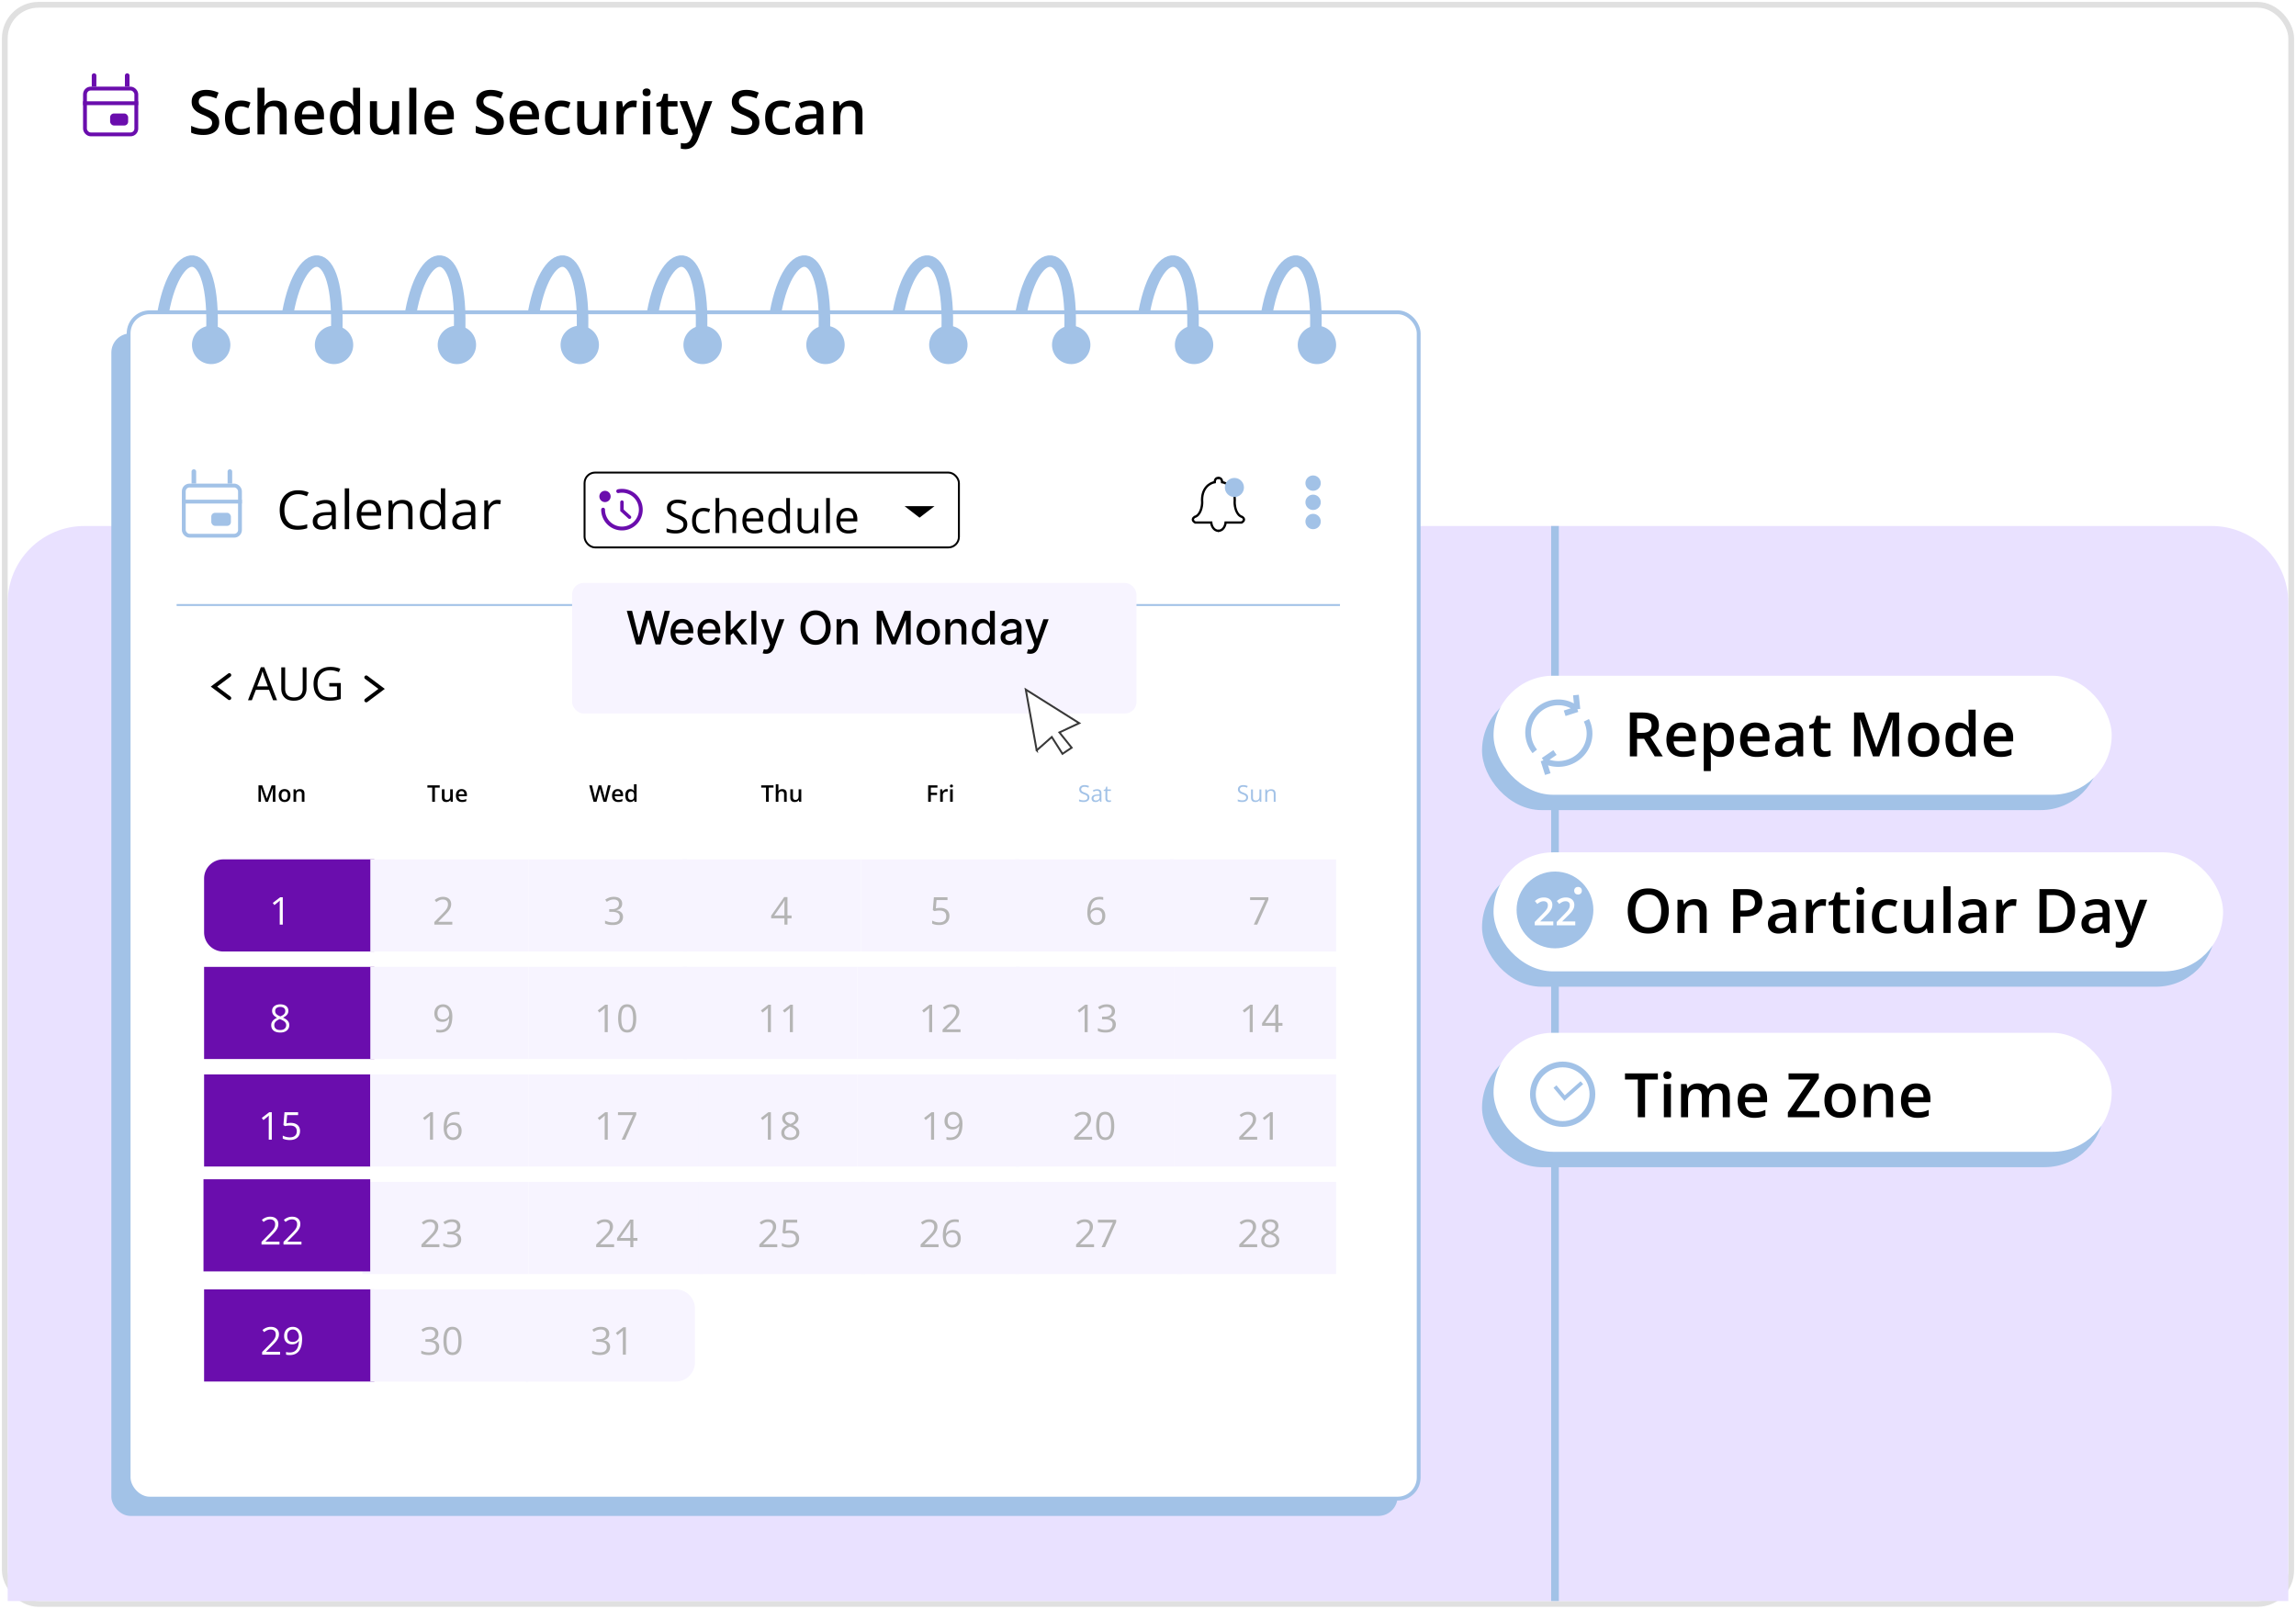 <svg width="598" height="419" fill="none" xmlns="http://www.w3.org/2000/svg"><rect x="1.25" y="1.25" width="595.5" height="416.5" rx="8.75" fill="#fff"/><rect x="1.25" y="1.25" width="595.5" height="416.5" rx="8.75" stroke="#E0E0E0" stroke-width="1.5"/><path d="M2 157c0-11.046 8.954-20 20-20h554c11.046 0 20 8.954 20 20v260H2V157Z" fill="#E9E1FF"/><path d="M405 137v280" stroke="#A2C2E7" stroke-width="2"/><rect x="386" y="273" width="162" height="31" rx="15.5" fill="#A2C2E7"/><rect x="386" y="180" width="161" height="31" rx="15.5" fill="#A2C2E7"/><rect x="386" y="226" width="191" height="31" rx="15.5" fill="#A2C2E7"/><rect x="389" y="176" width="161" height="31" rx="15.5" fill="#fff"/><rect x="389" y="222" width="190" height="31" rx="15.5" fill="#fff"/><rect x="389" y="269" width="161" height="31" rx="15.5" fill="#fff"/><path d="M427.711 185.578c.984 0 1.797.12 2.437.36.646.239 1.125.604 1.438 1.093.318.49.476 1.112.476 1.867 0 .563-.104 1.042-.312 1.438a2.96 2.96 0 0 1-.82.984 4.614 4.614 0 0 1-1.086.625l3.242 5.055h-2.117l-2.758-4.578h-1.836V197H424.5v-11.422h3.211Zm-.125 1.563h-1.211v3.734h1.297c.87 0 1.5-.161 1.89-.484.396-.323.594-.8.594-1.43 0-.662-.211-1.13-.633-1.406-.416-.276-1.062-.414-1.937-.414Zm10.391 1.047c.77 0 1.432.158 1.984.476.552.318.977.768 1.273 1.352.297.583.446 1.281.446 2.093v.985h-5.774c.021.838.245 1.484.672 1.937.432.453 1.037.68 1.813.68.552 0 1.047-.052 1.484-.156a8.33 8.33 0 0 0 1.367-.477v1.492a5.99 5.99 0 0 1-1.32.446c-.448.093-.984.14-1.61.14-.848 0-1.596-.164-2.242-.492a3.605 3.605 0 0 1-1.508-1.484c-.359-.657-.539-1.472-.539-2.446 0-.968.165-1.791.493-2.468.328-.677.789-1.193 1.382-1.547.594-.354 1.287-.531 2.079-.531Zm0 1.382c-.579 0-1.047.188-1.407.563-.354.375-.562.924-.625 1.648h3.938a3.015 3.015 0 0 0-.219-1.148 1.658 1.658 0 0 0-.625-.781c-.276-.188-.63-.282-1.062-.282Zm10.211-1.382c1.026 0 1.848.374 2.468 1.124.625.75.938 1.865.938 3.344 0 .979-.146 1.805-.438 2.477-.286.666-.69 1.172-1.211 1.515-.515.339-1.117.508-1.804.508-.438 0-.818-.057-1.141-.172a2.836 2.836 0 0 1-.828-.445 3.175 3.175 0 0 1-.578-.609h-.11c.026.208.05.44.071.695.026.25.039.479.039.687v3.524h-1.844v-12.484h1.5l.258 1.195h.086c.161-.245.357-.471.586-.68.234-.208.515-.372.843-.492a3.315 3.315 0 0 1 1.165-.187Zm-.493 1.5c-.505 0-.911.101-1.218.304-.303.198-.524.498-.665.899-.135.401-.208.903-.218 1.507v.258c0 .641.065 1.185.195 1.633.135.443.357.781.664 1.016.313.229.735.343 1.266.343.448 0 .817-.122 1.109-.367.297-.245.518-.593.664-1.047.146-.453.219-.987.219-1.601 0-.932-.167-1.656-.5-2.172-.328-.516-.833-.773-1.516-.773Zm9.469-1.5c.771 0 1.432.158 1.984.476.553.318.977.768 1.274 1.352.297.583.445 1.281.445 2.093v.985h-5.773c.021.838.245 1.484.672 1.937.432.453 1.036.68 1.812.68.552 0 1.047-.052 1.484-.156a8.34 8.34 0 0 0 1.368-.477v1.492a6.015 6.015 0 0 1-1.321.446c-.448.093-.984.14-1.609.14-.849 0-1.596-.164-2.242-.492a3.6 3.6 0 0 1-1.508-1.484c-.359-.657-.539-1.472-.539-2.446 0-.968.164-1.791.492-2.468.328-.677.789-1.193 1.383-1.547.594-.354 1.286-.531 2.078-.531Zm0 1.382c-.578 0-1.047.188-1.406.563-.354.375-.563.924-.625 1.648h3.937a3.034 3.034 0 0 0-.218-1.148 1.664 1.664 0 0 0-.625-.781c-.276-.188-.631-.282-1.063-.282Zm9.164-1.382c1.094 0 1.919.242 2.477.726.562.484.843 1.24.843 2.266V197h-1.304l-.352-1.227h-.062a4.468 4.468 0 0 1-.758.774 2.66 2.66 0 0 1-.906.453c-.339.104-.753.156-1.243.156-.515 0-.976-.094-1.382-.281a2.191 2.191 0 0 1-.961-.875c-.235-.391-.352-.885-.352-1.484 0-.891.331-1.56.992-2.008.667-.448 1.672-.696 3.016-.742l1.5-.055v-.453c0-.599-.141-1.026-.422-1.281-.276-.256-.667-.383-1.172-.383-.432 0-.851.062-1.258.187a8.91 8.91 0 0 0-1.187.461l-.594-1.297a6.673 6.673 0 0 1 1.438-.547 6.71 6.71 0 0 1 1.687-.21Zm1.5 4.679-1.117.039c-.917.032-1.56.188-1.93.469-.37.281-.554.667-.554 1.156 0 .427.127.74.382.938.256.192.592.289 1.008.289.636 0 1.162-.18 1.578-.539.422-.365.633-.899.633-1.602v-.75Zm7.61 2.805c.239 0 .476-.021.71-.063.235-.047.448-.101.641-.164v1.391a3.842 3.842 0 0 1-.789.226 5.256 5.256 0 0 1-1.008.094c-.489 0-.93-.08-1.32-.242a1.928 1.928 0 0 1-.93-.852c-.229-.401-.344-.955-.344-1.664v-4.648h-1.179v-.82l1.265-.649.602-1.851h1.156v1.922h2.477v1.398h-2.477v4.625c0 .437.11.763.328.977.219.213.508.32.868.32ZM487.82 197l-3.289-9.539h-.07a64.294 64.294 0 0 1 .109 2.062c.016.422.024.826.024 1.211V197h-1.703v-11.422h2.632l3.165 9.117h.046l3.274-9.117h2.625V197h-1.789v-6.359c0-.349.005-.727.015-1.133l.047-1.156c.021-.365.037-.657.047-.875h-.062L489.477 197h-1.657Zm17.289-4.344c0 .719-.093 1.357-.281 1.914a3.822 3.822 0 0 1-.82 1.414c-.36.381-.792.672-1.297.875-.505.198-1.076.297-1.711.297a4.358 4.358 0 0 1-1.633-.297 3.714 3.714 0 0 1-1.289-.875 4.007 4.007 0 0 1-.836-1.414c-.198-.557-.297-1.195-.297-1.914 0-.953.164-1.76.493-2.422a3.508 3.508 0 0 1 1.421-1.523c.615-.349 1.347-.523 2.196-.523.797 0 1.5.174 2.109.523.609.349 1.086.857 1.43 1.523.344.667.515 1.474.515 2.422Zm-6.273 0c0 .63.075 1.17.226 1.617.157.448.396.792.719 1.032.323.234.74.351 1.25.351.511 0 .927-.117 1.25-.351.323-.24.56-.584.711-1.032.151-.447.227-.987.227-1.617s-.076-1.164-.227-1.601c-.151-.443-.388-.779-.711-1.008-.323-.235-.742-.352-1.258-.352-.76 0-1.315.256-1.664.766s-.523 1.242-.523 2.195Zm11.289 4.5c-1.031 0-1.859-.375-2.484-1.125-.62-.755-.93-1.867-.93-3.336 0-1.484.315-2.606.945-3.367.636-.76 1.472-1.14 2.508-1.14.438 0 .82.059 1.148.179.329.115.61.271.844.469.24.198.443.419.61.664h.086a17.827 17.827 0 0 1-.094-.695 8.546 8.546 0 0 1-.047-.852v-3.109h1.844V197h-1.438l-.328-1.18h-.078c-.156.25-.354.477-.594.68a2.751 2.751 0 0 1-.844.477c-.322.119-.705.179-1.148.179Zm.516-1.492c.786 0 1.341-.226 1.664-.68.323-.453.489-1.132.5-2.039v-.242c0-.969-.157-1.711-.469-2.226-.313-.521-.883-.782-1.711-.782-.661 0-1.167.269-1.516.805-.343.531-.515 1.273-.515 2.227 0 .953.172 1.682.515 2.187.349.5.86.75 1.532.75Zm9.992-7.476c.771 0 1.432.158 1.984.476.552.318.977.768 1.274 1.352.297.583.445 1.281.445 2.093v.985h-5.774c.021.838.245 1.484.672 1.937.433.453 1.037.68 1.813.68.552 0 1.047-.052 1.484-.156.443-.11.899-.269 1.367-.477v1.492a5.99 5.99 0 0 1-1.32.446c-.448.093-.984.14-1.609.14-.849 0-1.597-.164-2.242-.492a3.594 3.594 0 0 1-1.508-1.484c-.36-.657-.539-1.472-.539-2.446 0-.968.164-1.791.492-2.468.328-.677.789-1.193 1.383-1.547.593-.354 1.286-.531 2.078-.531Zm0 1.382c-.578 0-1.047.188-1.406.563-.355.375-.563.924-.625 1.648h3.937a3.015 3.015 0 0 0-.219-1.148 1.652 1.652 0 0 0-.625-.781c-.276-.188-.63-.282-1.062-.282Zm-85.992 47.703c0 .881-.112 1.683-.336 2.407a5.15 5.15 0 0 1-.993 1.859 4.402 4.402 0 0 1-1.664 1.195c-.666.282-1.447.422-2.343.422-.912 0-1.703-.14-2.375-.422a4.367 4.367 0 0 1-1.664-1.203 5.2 5.2 0 0 1-.985-1.867c-.219-.724-.328-1.526-.328-2.406 0-1.177.193-2.203.578-3.078.391-.881.982-1.563 1.774-2.047.797-.49 1.802-.735 3.015-.735 1.188 0 2.175.243 2.961.727.787.484 1.375 1.167 1.766 2.047.396.875.594 1.909.594 3.101Zm-8.719 0c0 .881.12 1.644.359 2.289.24.641.607 1.136 1.102 1.485.5.344 1.14.515 1.922.515.786 0 1.427-.171 1.922-.515.494-.349.859-.844 1.093-1.485.235-.645.352-1.408.352-2.289 0-1.338-.268-2.385-.805-3.14-.531-.761-1.38-1.141-2.547-1.141-.781 0-1.424.172-1.929.516-.5.344-.87.836-1.11 1.476-.239.636-.359 1.399-.359 2.289Zm15.492-3.085c.974 0 1.732.252 2.274.757.546.5.82 1.305.82 2.414V243h-1.836v-5.297c0-.672-.138-1.174-.414-1.508-.276-.338-.703-.507-1.281-.507-.839 0-1.422.257-1.75.773-.323.516-.485 1.263-.485 2.242V243h-1.836v-8.648h1.43l.258 1.171h.101c.188-.302.42-.549.696-.742.281-.198.593-.346.937-.445a3.96 3.96 0 0 1 1.086-.148Zm13.328-2.61c1.474 0 2.55.302 3.227.906.677.605 1.015 1.451 1.015 2.539 0 .495-.078.967-.234 1.415a3.004 3.004 0 0 1-.75 1.179c-.349.339-.81.607-1.383.805-.568.198-1.268.297-2.101.297h-1.219V243h-1.875v-11.422h3.32Zm-.125 1.555h-1.32v4.023h1.023c.589 0 1.089-.067 1.5-.203.412-.141.724-.362.938-.664.213-.302.32-.7.32-1.195 0-.662-.2-1.154-.601-1.477-.396-.323-1.016-.484-1.86-.484Zm9.852 1.055c1.093 0 1.919.242 2.476.726.563.484.844 1.24.844 2.266V243h-1.305l-.351-1.227h-.063a4.398 4.398 0 0 1-.758.774c-.26.203-.562.354-.906.453-.338.104-.752.156-1.242.156-.516 0-.976-.094-1.383-.281a2.202 2.202 0 0 1-.961-.875c-.234-.391-.351-.885-.351-1.484 0-.891.33-1.56.992-2.008.667-.448 1.672-.696 3.016-.742l1.5-.055v-.453c0-.599-.141-1.026-.422-1.281-.276-.256-.667-.383-1.172-.383-.432 0-.852.062-1.258.187a8.91 8.91 0 0 0-1.187.461l-.594-1.297a6.684 6.684 0 0 1 1.437-.547 6.719 6.719 0 0 1 1.688-.21Zm1.5 4.679-1.117.039c-.917.032-1.56.188-1.93.469-.37.281-.555.667-.555 1.156 0 .427.128.74.383.938.255.192.591.289 1.008.289.635 0 1.161-.18 1.578-.539.422-.365.633-.899.633-1.602v-.75Zm8.773-4.679a5.155 5.155 0 0 1 .922.085l-.172 1.719a2.381 2.381 0 0 0-.406-.07 4.18 4.18 0 0 0-.422-.024c-.328 0-.641.055-.937.164-.297.105-.56.266-.789.485-.23.213-.409.482-.54.805-.13.322-.195.697-.195 1.125V243h-1.844v-8.648h1.438l.25 1.523h.086c.172-.307.385-.589.64-.844.256-.255.547-.458.875-.609a2.55 2.55 0 0 1 1.094-.234Zm5.742 7.484c.24 0 .477-.021.711-.063.235-.047.448-.101.641-.164v1.391a3.842 3.842 0 0 1-.789.226 5.256 5.256 0 0 1-1.008.094c-.49 0-.93-.08-1.32-.242a1.928 1.928 0 0 1-.93-.852c-.229-.401-.344-.955-.344-1.664v-4.648h-1.179v-.82l1.265-.649.602-1.851h1.156v1.922h2.477v1.398h-2.477v4.625c0 .437.109.763.328.977.219.213.508.32.867.32Zm4.946-7.32V243h-1.836v-8.648h1.836Zm-.907-3.313c.282 0 .524.076.727.227.208.151.312.411.312.781 0 .364-.104.625-.312.781a1.184 1.184 0 0 1-.727.227 1.21 1.21 0 0 1-.742-.227c-.198-.156-.297-.417-.297-.781 0-.37.099-.63.297-.781a1.21 1.21 0 0 1 .742-.227Zm7.024 12.117c-.818 0-1.526-.159-2.125-.476-.599-.318-1.06-.805-1.383-1.461-.323-.657-.484-1.49-.484-2.5 0-1.052.177-1.912.531-2.578.354-.667.844-1.159 1.469-1.477.63-.318 1.351-.476 2.164-.476.515 0 .982.052 1.398.156.422.099.779.221 1.071.367l-.547 1.469a7.783 7.783 0 0 0-.977-.328 3.721 3.721 0 0 0-.961-.133c-.505 0-.927.112-1.265.336-.334.224-.584.557-.75 1-.162.442-.243.992-.243 1.648 0 .636.084 1.172.25 1.609.167.433.414.761.743.985.328.219.731.328 1.21.328.474 0 .899-.057 1.274-.172a5.612 5.612 0 0 0 1.062-.445v1.594a3.963 3.963 0 0 1-1.054.414c-.375.093-.836.14-1.383.14Zm12.008-8.804V243h-1.446l-.25-1.164h-.101a2.479 2.479 0 0 1-.696.742 3.069 3.069 0 0 1-.937.43 3.908 3.908 0 0 1-1.086.148c-.651 0-1.208-.109-1.672-.328a2.328 2.328 0 0 1-1.055-1.031c-.244-.464-.367-1.063-.367-1.797v-5.648h1.844v5.304c0 .672.135 1.175.406 1.508.276.333.703.5 1.282.5.557 0 1-.115 1.328-.344.328-.229.56-.567.695-1.015.141-.448.211-.998.211-1.649v-4.304h1.844Zm4.476 8.648h-1.843v-12.156h1.843V243Zm6.016-8.812c1.094 0 1.919.242 2.476.726.563.484.844 1.24.844 2.266V243h-1.305l-.351-1.227h-.063a4.43 4.43 0 0 1-.757.774 2.656 2.656 0 0 1-.907.453c-.338.104-.752.156-1.242.156-.515 0-.976-.094-1.383-.281a2.202 2.202 0 0 1-.961-.875c-.234-.391-.351-.885-.351-1.484 0-.891.331-1.56.992-2.008.667-.448 1.672-.696 3.016-.742l1.5-.055v-.453c0-.599-.141-1.026-.422-1.281-.276-.256-.667-.383-1.172-.383-.432 0-.852.062-1.258.187a8.91 8.91 0 0 0-1.187.461l-.594-1.297a6.684 6.684 0 0 1 1.437-.547 6.725 6.725 0 0 1 1.688-.21Zm1.5 4.679-1.117.039c-.917.032-1.56.188-1.93.469-.37.281-.555.667-.555 1.156 0 .427.128.74.383.938.255.192.591.289 1.008.289.635 0 1.161-.18 1.578-.539.422-.365.633-.899.633-1.602v-.75Zm8.773-4.679a5.155 5.155 0 0 1 .922.085l-.172 1.719a2.364 2.364 0 0 0-.406-.07 4.18 4.18 0 0 0-.422-.024c-.328 0-.64.055-.937.164-.297.105-.56.266-.789.485-.23.213-.409.482-.539.805a2.971 2.971 0 0 0-.196 1.125V243h-1.843v-8.648h1.437l.25 1.523h.086c.172-.307.385-.589.641-.844.255-.255.546-.458.875-.609a2.543 2.543 0 0 1 1.093-.234Zm16.141 2.992c0 1.286-.24 2.362-.719 3.226a4.605 4.605 0 0 1-2.086 1.946c-.911.432-2.01.648-3.297.648h-3.171v-11.422h3.515c1.182 0 2.203.214 3.063.641a4.521 4.521 0 0 1 1.992 1.883c.469.828.703 1.854.703 3.078Zm-1.953.054c0-.937-.149-1.708-.446-2.312a2.848 2.848 0 0 0-1.296-1.344c-.568-.297-1.269-.445-2.102-.445h-1.602v8.297h1.329c1.38 0 2.411-.352 3.093-1.055.683-.703 1.024-1.75 1.024-3.141Zm7.617-3.046c1.094 0 1.919.242 2.477.726.562.484.843 1.24.843 2.266V243h-1.304l-.352-1.227h-.062a4.468 4.468 0 0 1-.758.774 2.656 2.656 0 0 1-.907.453c-.338.104-.752.156-1.242.156-.515 0-.976-.094-1.382-.281a2.191 2.191 0 0 1-.961-.875c-.235-.391-.352-.885-.352-1.484 0-.891.331-1.56.992-2.008.667-.448 1.672-.696 3.016-.742l1.5-.055v-.453c0-.599-.141-1.026-.422-1.281-.276-.256-.667-.383-1.172-.383-.432 0-.851.062-1.258.187a8.91 8.91 0 0 0-1.187.461l-.594-1.297a6.673 6.673 0 0 1 1.438-.547 6.71 6.71 0 0 1 1.687-.21Zm1.5 4.679-1.117.039c-.917.032-1.56.188-1.93.469-.37.281-.555.667-.555 1.156 0 .427.128.74.383.938.255.192.591.289 1.008.289.635 0 1.162-.18 1.578-.539.422-.365.633-.899.633-1.602v-.75Zm3.086-4.515h2l1.773 4.937c.078.224.149.445.211.664.068.214.125.425.172.633.052.208.094.417.125.625h.047a11 11 0 0 1 .219-.906c.099-.339.208-.677.328-1.016l1.703-4.937h1.977l-3.711 9.836a5.423 5.423 0 0 1-.789 1.437 3.027 3.027 0 0 1-1.094.906c-.422.209-.904.313-1.445.313-.261 0-.487-.016-.68-.047a5.54 5.54 0 0 1-.492-.086v-1.469c.109.026.247.05.414.07.166.021.338.032.515.032.328 0 .612-.065.852-.196.24-.13.443-.315.609-.554.167-.235.305-.503.414-.805l.305-.812-3.453-8.625ZM428.461 291h-1.883v-9.828h-3.344v-1.594h8.563v1.594h-3.336V291Zm6.734-8.648V291h-1.836v-8.648h1.836Zm-.906-3.313c.281 0 .523.076.727.227.208.151.312.411.312.781 0 .364-.104.625-.312.781a1.188 1.188 0 0 1-.727.227c-.292 0-.539-.076-.742-.227-.198-.156-.297-.417-.297-.781 0-.37.099-.63.297-.781.203-.151.45-.227.742-.227Zm13.313 3.149c.968 0 1.697.25 2.187.75.495.5.742 1.302.742 2.406V291h-1.836v-5.328c0-.656-.127-1.151-.383-1.484-.255-.334-.643-.5-1.164-.5-.729 0-1.255.234-1.578.703-.317.463-.476 1.138-.476 2.023V291h-1.836v-5.328c0-.438-.057-.802-.172-1.094a1.279 1.279 0 0 0-.508-.664c-.229-.151-.518-.226-.867-.226-.505 0-.909.114-1.211.343-.297.229-.51.568-.641 1.016-.13.443-.195.987-.195 1.633V291h-1.836v-8.648h1.43l.258 1.164h.101c.177-.302.396-.55.656-.743.266-.197.56-.343.883-.437a3.42 3.42 0 0 1 1.008-.148c.646 0 1.19.114 1.633.343.443.224.773.568.992 1.031h.141a2.491 2.491 0 0 1 1.132-1.039 3.627 3.627 0 0 1 1.54-.335Zm8.937 0c.771 0 1.432.158 1.984.476.553.318.977.768 1.274 1.352.297.583.445 1.281.445 2.093v.985h-5.773c.021.838.245 1.484.672 1.937.432.453 1.036.68 1.812.68.552 0 1.047-.052 1.485-.156.442-.11.898-.269 1.367-.477v1.492a6.015 6.015 0 0 1-1.321.446c-.448.093-.984.14-1.609.14-.849 0-1.596-.164-2.242-.492a3.6 3.6 0 0 1-1.508-1.484c-.359-.657-.539-1.472-.539-2.446 0-.968.164-1.791.492-2.468.328-.677.789-1.193 1.383-1.547.594-.354 1.286-.531 2.078-.531Zm0 1.382c-.578 0-1.047.188-1.406.563-.354.375-.563.924-.625 1.648h3.937a3.034 3.034 0 0 0-.218-1.148 1.664 1.664 0 0 0-.625-.781c-.276-.188-.631-.282-1.063-.282Zm17.328 7.43h-8.211v-1.289l5.813-8.539h-5.633v-1.594h7.875v1.281l-5.813 8.547h5.969V291Zm9.477-4.344c0 .719-.094 1.357-.282 1.914a3.808 3.808 0 0 1-.82 1.414 3.594 3.594 0 0 1-1.297.875c-.505.198-1.075.297-1.711.297a4.352 4.352 0 0 1-1.632-.297 3.718 3.718 0 0 1-1.29-.875 3.99 3.99 0 0 1-.835-1.414c-.198-.557-.297-1.195-.297-1.914 0-.953.164-1.76.492-2.422a3.504 3.504 0 0 1 1.422-1.523c.614-.349 1.346-.523 2.195-.523.797 0 1.5.174 2.109.523.61.349 1.086.857 1.43 1.523.344.667.516 1.474.516 2.422Zm-6.274 0c0 .63.076 1.17.227 1.617.156.448.396.792.719 1.032.323.234.739.351 1.25.351.51 0 .927-.117 1.25-.351.323-.24.56-.584.711-1.032.151-.447.226-.987.226-1.617s-.075-1.164-.226-1.601c-.151-.443-.388-.779-.711-1.008-.323-.235-.743-.352-1.258-.352-.761 0-1.315.256-1.664.766s-.524 1.242-.524 2.195Zm12.891-4.468c.974 0 1.732.252 2.273.757.547.5.821 1.305.821 2.414V291h-1.836v-5.297c0-.672-.138-1.174-.414-1.508-.276-.338-.703-.507-1.282-.507-.838 0-1.421.257-1.75.773-.322.516-.484 1.263-.484 2.242V291h-1.836v-8.648h1.43l.258 1.171h.101a2.5 2.5 0 0 1 .696-.742c.281-.198.593-.346.937-.445a3.96 3.96 0 0 1 1.086-.148Zm9.109 0c.771 0 1.433.158 1.985.476.552.318.976.768 1.273 1.352.297.583.445 1.281.445 2.093v.985H497c.021.838.245 1.484.672 1.937.432.453 1.036.68 1.812.68.552 0 1.047-.052 1.485-.156.442-.11.898-.269 1.367-.477v1.492a5.99 5.99 0 0 1-1.32.446c-.448.093-.985.14-1.61.14-.849 0-1.596-.164-2.242-.492a3.6 3.6 0 0 1-1.508-1.484c-.359-.657-.539-1.472-.539-2.446 0-.968.164-1.791.492-2.468.329-.677.789-1.193 1.383-1.547.594-.354 1.287-.531 2.078-.531Zm0 1.382c-.578 0-1.047.188-1.406.563-.354.375-.562.924-.625 1.648h3.938a3.053 3.053 0 0 0-.219-1.148 1.664 1.664 0 0 0-.625-.781c-.276-.188-.63-.282-1.063-.282Z" fill="#000"/><path d="M410.833 184.714a7.846 7.846 0 0 0-11.091 10.981m11.091-10.981-.375-3.684m.375 3.684-3.314 1.067M402 198.048a8.33 8.33 0 0 0 3.259.913 8.402 8.402 0 0 0 3.36-.452 8.188 8.188 0 0 0 2.881-1.738 7.901 7.901 0 0 0 1.901-2.723 7.683 7.683 0 0 0-.221-6.431M402 198.048l1.125 3.569M402 198.048l3-2.046" stroke="#A2C2E7" stroke-width="1.5"/><circle cx="405" cy="237" r="10" fill="#A2C2E7"/><path d="M404.561 241h-4.834v-.864l1.85-1.875c.358-.365.653-.679.884-.943a3.37 3.37 0 0 0 .513-.756c.114-.238.171-.497.171-.777 0-.345-.1-.605-.298-.781-.199-.179-.461-.269-.786-.269-.31 0-.596.062-.86.186-.26.12-.53.293-.81.517l-.63-.756c.198-.17.41-.324.635-.464.227-.14.481-.251.761-.332.28-.085.599-.127.957-.127.453 0 .843.081 1.172.244.329.159.581.382.757.669.179.286.269.62.269 1.001 0 .384-.077.739-.23 1.064a4.084 4.084 0 0 1-.654.967c-.283.316-.62.659-1.011 1.03l-1.235 1.206v.054h3.379V241Zm5.722 0h-4.834v-.864l1.851-1.875c.358-.365.652-.679.884-.943a3.33 3.33 0 0 0 .512-.756c.114-.238.171-.497.171-.777 0-.345-.099-.605-.298-.781-.198-.179-.46-.269-.786-.269-.309 0-.595.062-.859.186-.261.12-.531.293-.811.517l-.63-.756c.199-.17.411-.324.635-.464.228-.14.482-.251.762-.332.28-.085.599-.127.957-.127.452 0 .843.081 1.172.244.329.159.581.382.757.669.179.286.268.62.268 1.001 0 .384-.076.739-.229 1.064a4.06 4.06 0 0 1-.655.967c-.283.316-.62.659-1.01 1.03l-1.236 1.206v.054h3.379V241Z" fill="#fff"/><circle cx="411" cy="232" r="1" fill="#fff"/><path d="M57.094 31.89c0 .678-.167 1.261-.5 1.75-.328.49-.802.865-1.422 1.126-.615.26-1.35.39-2.203.39-.417 0-.815-.023-1.196-.07a8.23 8.23 0 0 1-1.078-.203 5.86 5.86 0 0 1-.914-.336V32.78c.464.203.982.388 1.555.555a6.42 6.42 0 0 0 1.75.242c.484 0 .885-.062 1.203-.187.323-.13.563-.313.719-.547a1.5 1.5 0 0 0 .234-.836 1.36 1.36 0 0 0-.273-.86c-.183-.234-.459-.447-.828-.64a13.865 13.865 0 0 0-1.375-.633 9.32 9.32 0 0 1-1.078-.516 4.39 4.39 0 0 1-.907-.68 2.937 2.937 0 0 1-.633-.921c-.15-.36-.226-.781-.226-1.266 0-.646.154-1.198.46-1.656.313-.458.75-.81 1.313-1.055.568-.244 1.23-.367 1.985-.367.599 0 1.161.063 1.687.188a8.637 8.637 0 0 1 1.563.53l-.594 1.509a10.565 10.565 0 0 0-1.367-.461 5.282 5.282 0 0 0-1.344-.172c-.396 0-.732.06-1.008.18a1.41 1.41 0 0 0-.633.507 1.36 1.36 0 0 0-.21.766c0 .333.08.615.242.844.166.224.422.43.765.617.35.187.797.396 1.344.625.63.26 1.164.534 1.602.82.442.287.78.63 1.015 1.031.235.396.352.894.352 1.493Zm5.5 3.266c-.818 0-1.526-.159-2.125-.476-.6-.318-1.06-.805-1.383-1.461-.323-.657-.484-1.49-.484-2.5 0-1.052.177-1.912.53-2.578.355-.667.845-1.16 1.47-1.477.63-.318 1.351-.477 2.164-.477.515 0 .981.053 1.398.157a4.92 4.92 0 0 1 1.07.367l-.546 1.469a7.954 7.954 0 0 0-.977-.328 3.737 3.737 0 0 0-.961-.133c-.505 0-.927.112-1.266.336-.333.224-.583.557-.75 1-.161.442-.242.992-.242 1.648 0 .636.084 1.172.25 1.61.167.432.414.76.742.984.328.219.732.328 1.211.328.474 0 .899-.057 1.274-.172a5.612 5.612 0 0 0 1.062-.445v1.594c-.328.187-.68.325-1.054.414-.375.093-.836.14-1.383.14Zm6.304-12.312v3.054c0 .318-.01.628-.03.93a10.35 10.35 0 0 1-.055.703h.101a2.48 2.48 0 0 1 .672-.742 2.86 2.86 0 0 1 .89-.445 3.714 3.714 0 0 1 1.063-.149c.662 0 1.224.112 1.688.336.463.219.817.56 1.062 1.024.25.463.375 1.065.375 1.804V35h-1.836v-5.297c0-.672-.138-1.174-.414-1.508-.276-.338-.703-.508-1.281-.508-.557 0-1 .118-1.328.352-.323.23-.555.57-.696 1.023-.14.448-.21.995-.21 1.641V35h-1.837V22.844h1.836Zm11.782 3.343c.77 0 1.432.16 1.984.477.552.318.977.768 1.273 1.352.297.583.446 1.28.446 2.093v.985h-5.774c.021.838.245 1.484.672 1.937.432.453 1.037.68 1.813.68.552 0 1.047-.052 1.484-.156.443-.11.899-.269 1.367-.477v1.492a5.976 5.976 0 0 1-1.32.446c-.448.093-.984.14-1.61.14-.848 0-1.596-.164-2.242-.492a3.601 3.601 0 0 1-1.507-1.484c-.36-.657-.54-1.472-.54-2.446 0-.968.165-1.791.493-2.468.328-.677.789-1.193 1.383-1.547.593-.354 1.286-.532 2.078-.532Zm0 1.383c-.578 0-1.047.188-1.407.563-.354.375-.562.924-.625 1.648h3.938a3.029 3.029 0 0 0-.219-1.148 1.666 1.666 0 0 0-.625-.781c-.276-.188-.63-.282-1.062-.282Zm8.68 7.586c-1.032 0-1.86-.375-2.485-1.125-.62-.755-.93-1.867-.93-3.336 0-1.484.315-2.607.946-3.367.635-.76 1.471-1.14 2.507-1.14.438 0 .82.06 1.149.18.328.114.61.27.844.468.24.198.442.42.609.664h.086a18.932 18.932 0 0 1-.094-.695 8.446 8.446 0 0 1-.047-.852v-3.11h1.844V35h-1.437l-.329-1.18h-.078a2.762 2.762 0 0 1-1.438 1.156c-.322.12-.705.18-1.148.18Zm.515-1.492c.787 0 1.341-.227 1.664-.68.323-.453.49-1.132.5-2.039v-.242c0-.969-.156-1.71-.469-2.226-.312-.521-.882-.782-1.71-.782-.662 0-1.167.268-1.516.805-.344.531-.516 1.273-.516 2.227 0 .953.172 1.682.516 2.187.349.5.86.75 1.531.75Zm14.086-7.312V35h-1.445l-.25-1.164h-.102a2.489 2.489 0 0 1-.695.742 3.074 3.074 0 0 1-.938.43 3.9 3.9 0 0 1-1.086.148c-.65 0-1.208-.11-1.672-.328a2.322 2.322 0 0 1-1.054-1.031c-.245-.464-.367-1.063-.367-1.797v-5.648h1.843v5.304c0 .672.136 1.175.407 1.508.276.333.703.5 1.28.5.558 0 1.001-.114 1.329-.344.328-.229.56-.567.695-1.015.141-.448.211-.998.211-1.649v-4.304h1.844ZM108.438 35h-1.844V22.844h1.844V35Zm6.07-8.813c.771 0 1.432.16 1.984.477.552.318.977.768 1.274 1.352.296.583.445 1.28.445 2.093v.985h-5.773c.02.838.244 1.484.671 1.937.433.453 1.037.68 1.813.68.552 0 1.047-.052 1.484-.156.443-.11.899-.269 1.367-.477v1.492a5.967 5.967 0 0 1-1.32.446 7.96 7.96 0 0 1-1.609.14c-.849 0-1.597-.164-2.242-.492a3.596 3.596 0 0 1-1.508-1.484c-.36-.657-.539-1.472-.539-2.446 0-.968.164-1.791.492-2.468.328-.677.789-1.193 1.383-1.547.593-.354 1.286-.532 2.078-.532Zm0 1.383c-.578 0-1.047.188-1.406.563-.355.375-.563.924-.625 1.648h3.937a3.017 3.017 0 0 0-.219-1.148 1.659 1.659 0 0 0-.625-.781c-.276-.188-.63-.282-1.062-.282Zm16.711 4.32c0 .678-.167 1.261-.5 1.75-.328.49-.802.865-1.422 1.126-.615.26-1.349.39-2.203.39-.417 0-.815-.023-1.196-.07a8.247 8.247 0 0 1-1.078-.203 5.866 5.866 0 0 1-.914-.336V32.78c.464.203.982.388 1.555.555a6.419 6.419 0 0 0 1.75.242c.484 0 .885-.062 1.203-.187.323-.13.563-.313.719-.547a1.5 1.5 0 0 0 .234-.836 1.36 1.36 0 0 0-.273-.86c-.183-.234-.459-.447-.828-.64a13.918 13.918 0 0 0-1.375-.633 9.358 9.358 0 0 1-1.079-.516 4.41 4.41 0 0 1-.906-.68 2.96 2.96 0 0 1-.633-.921c-.151-.36-.226-.781-.226-1.266 0-.646.154-1.198.461-1.656.312-.458.75-.81 1.312-1.055.568-.244 1.229-.367 1.985-.367a7.28 7.28 0 0 1 1.687.188 8.663 8.663 0 0 1 1.563.53l-.594 1.509a10.615 10.615 0 0 0-1.367-.461 5.288 5.288 0 0 0-1.344-.172c-.396 0-.732.06-1.008.18s-.487.289-.633.507a1.37 1.37 0 0 0-.211.766c0 .333.081.615.243.844.166.224.421.43.765.617.349.187.797.396 1.344.625.63.26 1.164.534 1.602.82.442.287.781.63 1.015 1.031.235.396.352.894.352 1.493Zm5.461-5.703c.771 0 1.432.16 1.984.477.552.318.977.768 1.274 1.352.296.583.445 1.28.445 2.093v.985h-5.774c.021.838.245 1.484.672 1.937.433.453 1.037.68 1.813.68.552 0 1.047-.052 1.484-.156.443-.11.899-.269 1.367-.477v1.492a5.967 5.967 0 0 1-1.32.446 7.96 7.96 0 0 1-1.609.14c-.849 0-1.597-.164-2.243-.492a3.6 3.6 0 0 1-1.507-1.484c-.36-.657-.539-1.472-.539-2.446 0-.968.164-1.791.492-2.468.328-.677.789-1.193 1.383-1.547.593-.354 1.286-.532 2.078-.532Zm0 1.383c-.578 0-1.047.188-1.407.563-.354.375-.562.924-.625 1.648h3.938a3.017 3.017 0 0 0-.219-1.148 1.665 1.665 0 0 0-.625-.781c-.276-.188-.63-.282-1.062-.282Zm9.258 7.586c-.818 0-1.527-.159-2.126-.476-.598-.318-1.059-.805-1.382-1.461-.323-.657-.485-1.49-.485-2.5 0-1.052.177-1.912.532-2.578.354-.667.843-1.16 1.468-1.477.631-.318 1.352-.477 2.164-.477.516 0 .982.053 1.399.157a4.92 4.92 0 0 1 1.07.367l-.547 1.469a7.928 7.928 0 0 0-.976-.328 3.744 3.744 0 0 0-.961-.133c-.505 0-.927.112-1.266.336-.333.224-.583.557-.75 1-.161.442-.242.992-.242 1.648 0 .636.083 1.172.25 1.61.167.432.414.76.742.984.328.219.732.328 1.211.328.474 0 .899-.057 1.273-.172.376-.114.73-.263 1.063-.445v1.594a3.97 3.97 0 0 1-1.055.414c-.375.093-.836.14-1.382.14Zm12.007-8.804V35H156.5l-.25-1.164h-.102a2.489 2.489 0 0 1-.695.742 3.08 3.08 0 0 1-.937.43 3.908 3.908 0 0 1-1.086.148c-.651 0-1.209-.11-1.672-.328a2.32 2.32 0 0 1-1.055-1.031c-.245-.464-.367-1.063-.367-1.797v-5.648h1.844v5.304c0 .672.135 1.175.406 1.508.276.333.703.5 1.281.5.557 0 1-.114 1.328-.344.328-.229.56-.567.696-1.015.14-.448.211-.998.211-1.649v-4.304h1.843Zm7.016-.165a5.307 5.307 0 0 1 .922.086l-.172 1.72a2.311 2.311 0 0 0-.406-.071 4.273 4.273 0 0 0-.422-.024 2.68 2.68 0 0 0-.938.165 2.209 2.209 0 0 0-1.328 1.29c-.13.321-.195.696-.195 1.124V35h-1.844v-8.648h1.438l.25 1.523h.086a3.82 3.82 0 0 1 .64-.844c.255-.255.547-.458.875-.61a2.547 2.547 0 0 1 1.094-.233Zm4.359.165V35h-1.836v-8.648h1.836Zm-.906-3.313c.281 0 .524.076.727.227.208.15.312.411.312.78 0 .366-.104.626-.312.782a1.185 1.185 0 0 1-.727.227c-.292 0-.539-.076-.742-.227-.198-.156-.297-.416-.297-.781 0-.37.099-.63.297-.781.203-.151.45-.227.742-.227Zm6.758 10.633c.239 0 .476-.021.711-.063.234-.047.448-.101.64-.164v1.39a3.832 3.832 0 0 1-.789.227 5.285 5.285 0 0 1-1.007.094c-.49 0-.93-.08-1.321-.242a1.93 1.93 0 0 1-.929-.852c-.23-.4-.344-.955-.344-1.664V27.75h-1.18v-.82l1.266-.649.601-1.851h1.157v1.922h2.476v1.398h-2.476v4.625c0 .438.109.763.328.977.218.213.507.32.867.32Zm1.805-7.32h2l1.773 4.937c.078.224.148.445.211.664.068.214.125.425.172.633.052.208.094.417.125.625h.047c.052-.27.125-.573.218-.906.099-.339.209-.677.329-1.016l1.703-4.937h1.976l-3.711 9.835a5.36 5.36 0 0 1-.789 1.438 3.026 3.026 0 0 1-1.093.906c-.422.209-.904.313-1.446.313-.26 0-.487-.016-.68-.047a5.597 5.597 0 0 1-.492-.086v-1.469a4.172 4.172 0 0 0 .93.102c.328 0 .612-.065.852-.196.239-.13.442-.315.609-.554.167-.235.305-.503.414-.805l.305-.812-3.453-8.625Zm20.804 5.539c0 .677-.166 1.26-.5 1.75-.328.49-.802.864-1.422 1.125-.614.26-1.349.39-2.203.39-.416 0-.815-.023-1.195-.07a8.215 8.215 0 0 1-1.078-.203 5.829 5.829 0 0 1-.914-.336V32.78c.463.203.982.388 1.554.555a6.424 6.424 0 0 0 1.75.242c.485 0 .886-.062 1.204-.187.322-.13.562-.313.718-.547a1.49 1.49 0 0 0 .235-.836c0-.339-.091-.625-.274-.86-.182-.234-.458-.447-.828-.64a13.811 13.811 0 0 0-1.375-.633 9.343 9.343 0 0 1-1.078-.516 4.356 4.356 0 0 1-.906-.68 2.926 2.926 0 0 1-.633-.921c-.151-.36-.227-.781-.227-1.266 0-.646.154-1.198.461-1.656.313-.458.75-.81 1.313-1.055.568-.244 1.229-.367 1.984-.367.599 0 1.162.063 1.688.188a8.627 8.627 0 0 1 1.562.53l-.594 1.509a10.513 10.513 0 0 0-1.367-.461 5.276 5.276 0 0 0-1.344-.172c-.395 0-.731.06-1.007.18-.276.12-.487.289-.633.507a1.358 1.358 0 0 0-.211.766c0 .333.081.615.242.844.167.224.422.43.766.617.349.187.797.396 1.343.625.631.26 1.165.534 1.602.82a3.1 3.1 0 0 1 1.016 1.031c.234.396.351.894.351 1.493Zm5.5 3.265c-.817 0-1.526-.159-2.125-.476-.599-.318-1.06-.805-1.383-1.461-.322-.657-.484-1.49-.484-2.5 0-1.052.177-1.912.531-2.578.354-.667.844-1.16 1.469-1.477.63-.318 1.352-.477 2.164-.477.516 0 .982.053 1.399.157.421.099.778.221 1.07.367l-.547 1.469a7.943 7.943 0 0 0-.977-.328 3.73 3.73 0 0 0-.96-.133c-.506 0-.928.112-1.266.336-.333.224-.583.557-.75 1-.162.442-.242.992-.242 1.648 0 .636.083 1.172.25 1.61.166.432.414.76.742.984.328.219.732.328 1.211.328a4.35 4.35 0 0 0 1.273-.172 5.67 5.67 0 0 0 1.063-.445v1.594a3.97 3.97 0 0 1-1.055.414c-.375.093-.836.14-1.383.14Zm7.86-8.968c1.093 0 1.919.242 2.476.726.563.484.844 1.24.844 2.266V35h-1.305l-.351-1.227h-.063a4.45 4.45 0 0 1-.758.774 2.64 2.64 0 0 1-.906.453c-.338.104-.752.156-1.242.156-.516 0-.977-.093-1.383-.281a2.203 2.203 0 0 1-.961-.875c-.234-.39-.351-.885-.351-1.484 0-.891.33-1.56.992-2.008.666-.448 1.672-.695 3.015-.742l1.5-.055v-.453c0-.6-.14-1.026-.421-1.281-.276-.256-.667-.383-1.172-.383a4.25 4.25 0 0 0-1.258.187 8.936 8.936 0 0 0-1.188.461l-.593-1.297a6.674 6.674 0 0 1 1.437-.547 6.692 6.692 0 0 1 1.688-.21Zm1.5 4.68-1.118.038c-.916.032-1.559.188-1.929.469-.37.281-.555.667-.555 1.156 0 .427.128.74.383.938.255.192.591.289 1.008.289.635 0 1.161-.18 1.578-.54.422-.364.633-.898.633-1.6v-.75Zm8.898-4.68c.974 0 1.732.252 2.273.757.547.5.821 1.305.821 2.414V35h-1.836v-5.297c0-.672-.138-1.174-.414-1.508-.276-.338-.703-.508-1.281-.508-.839 0-1.422.258-1.75.774-.323.516-.485 1.263-.485 2.242V35h-1.836v-8.648h1.43l.258 1.171h.101c.188-.302.42-.549.696-.742.281-.198.593-.346.937-.445a3.964 3.964 0 0 1 1.086-.148Z" fill="#000"/><g filter="url(#a)"><rect x="16" y="15" width="26" height="26" rx="7" fill="#fff"/></g><path d="m171.198 181.832-2.261-6.558h-.049a43.022 43.022 0 0 1 .075 1.418c.011.29.016.567.016.832v4.308h-1.17v-7.853h1.81l2.175 6.269h.032l2.251-6.269h1.804v7.853h-1.23v-4.372c0-.24.004-.5.011-.779l.032-.795c.015-.25.025-.451.033-.601h-.043l-2.348 6.547h-1.138Zm8.953-6.059c.752 0 1.32.167 1.703.5.387.333.58.852.58 1.558v4.001h-.897l-.242-.843h-.043a3.068 3.068 0 0 1-.521.532 1.823 1.823 0 0 1-.623.311 2.918 2.918 0 0 1-.854.107 2.24 2.24 0 0 1-.95-.193c-.28-.132-.5-.333-.661-.601-.161-.269-.242-.609-.242-1.021 0-.612.228-1.072.682-1.38.459-.308 1.15-.478 2.074-.511l1.031-.037v-.312c0-.412-.097-.705-.29-.881-.19-.175-.458-.263-.806-.263-.297 0-.585.043-.864.129-.28.086-.552.192-.817.317l-.408-.892a4.632 4.632 0 0 1 2.148-.521Zm1.032 3.218-.768.027c-.631.021-1.073.128-1.327.322-.254.193-.381.458-.381.795 0 .293.087.508.263.644.175.133.406.199.693.199.436 0 .798-.124 1.085-.371.29-.25.435-.617.435-1.101v-.515Zm2.121-3.105h1.375l1.219 3.395c.054.154.102.306.145.456.047.147.086.292.119.435.035.144.064.287.086.43h.032c.036-.186.086-.394.15-.623.068-.233.143-.465.226-.698l1.171-3.395h1.359l-2.552 6.762a3.704 3.704 0 0 1-.542.989 2.088 2.088 0 0 1-.752.623c-.29.143-.621.215-.994.215-.179 0-.335-.011-.467-.033a3.603 3.603 0 0 1-.338-.059v-1.009a2.897 2.897 0 0 0 .639.069c.225 0 .42-.044.585-.134.165-.089.304-.217.419-.381.115-.161.21-.346.285-.553l.209-.559-2.374-5.93Zm14.55 5.946h-5.317v-.951l2.036-2.062c.394-.401.718-.747.972-1.037.254-.293.442-.571.564-.832.125-.262.188-.546.188-.854 0-.38-.109-.666-.328-.86-.218-.197-.506-.295-.865-.295-.34 0-.655.068-.945.204a4.424 4.424 0 0 0-.891.569l-.693-.832c.218-.186.451-.356.698-.51.251-.154.53-.276.838-.366a3.645 3.645 0 0 1 1.053-.139c.497 0 .927.089 1.289.268.361.176.639.421.832.736.197.315.296.682.296 1.101 0 .423-.085.813-.253 1.171a4.48 4.48 0 0 1-.72 1.064 20.14 20.14 0 0 1-1.111 1.133l-1.359 1.327v.059h3.716v1.106Zm6.295-3.932a8.75 8.75 0 0 1-.15 1.703c-.097.498-.251.92-.462 1.268a2.151 2.151 0 0 1-.827.795c-.34.182-.752.273-1.235.273-.606 0-1.105-.159-1.499-.478-.394-.322-.686-.784-.875-1.385-.19-.605-.285-1.331-.285-2.176 0-.845.086-1.568.258-2.17.175-.605.458-1.068.848-1.391.391-.322.908-.483 1.553-.483.608 0 1.11.161 1.504.483.397.319.691.781.88 1.386.194.602.29 1.327.29 2.175Zm-4.06 0c0 .663.043 1.216.129 1.66.089.444.236.777.44.999.204.219.476.328.817.328.34 0 .612-.109.816-.328.204-.218.351-.55.44-.994.094-.444.14-.999.14-1.665 0-.658-.045-1.21-.134-1.654-.09-.444-.237-.777-.441-.999-.204-.226-.478-.338-.821-.338-.344 0-.618.112-.822.338-.201.222-.346.555-.435.999-.086.444-.129.996-.129 1.654Zm10.355 3.932h-5.317v-.951l2.036-2.062c.393-.401.718-.747.972-1.037.254-.293.442-.571.564-.832.125-.262.188-.546.188-.854 0-.38-.109-.666-.328-.86-.218-.197-.507-.295-.865-.295-.34 0-.655.068-.945.204a4.43 4.43 0 0 0-.892.569l-.692-.832c.218-.186.451-.356.698-.51.25-.154.53-.276.838-.366a3.642 3.642 0 0 1 1.052-.139c.498 0 .928.089 1.289.268.362.176.64.421.833.736.197.315.295.682.295 1.101 0 .423-.084.813-.252 1.171a4.48 4.48 0 0 1-.72 1.064c-.311.347-.682.725-1.112 1.133l-1.358 1.327v.059h3.716v1.106Zm6.58-1.724h-1.064v1.724h-1.246v-1.724h-3.571v-.956l3.587-5.194h1.23v5.103h1.064v1.047Zm-2.31-1.047v-1.95c0-.161.002-.324.006-.489l.021-.483.022-.425.016-.327h-.043a6.499 6.499 0 0 1-.489.87l-1.934 2.804h2.401Z" fill="#010101"/><path d="m225 173.832 4 3-4 3m-66-6-4 3 4 3" stroke="#010101" stroke-linecap="round"/><rect x="29" y="86.836" width="335" height="308" rx="5" fill="#A2C2E7"/><rect x="33.5" y="81.332" width="336" height="309" rx="5.5" fill="#fff" stroke="#A2C2E7"/><path stroke="#A2C2E7" stroke-width=".5" d="M46 157.582h303"/><path d="M77.64 128.72c-.552 0-1.049.095-1.49.287-.438.187-.812.46-1.122.82a3.72 3.72 0 0 0-.704 1.292 5.53 5.53 0 0 0-.246 1.709c0 .839.13 1.568.39 2.188.264.615.656 1.091 1.176 1.428.524.338 1.178.506 1.962.506.446 0 .865-.036 1.257-.109.397-.078.782-.173 1.156-.287v1.011a5.898 5.898 0 0 1-1.149.301 8.554 8.554 0 0 1-1.429.103c-1.016 0-1.866-.21-2.55-.629-.678-.424-1.189-1.021-1.53-1.791-.338-.77-.507-1.68-.507-2.728 0-.756.105-1.447.315-2.071a4.69 4.69 0 0 1 .93-1.627c.41-.456.911-.807 1.504-1.053.597-.25 1.28-.376 2.05-.376.506 0 .994.05 1.463.151.47.1.893.244 1.272.43l-.465.985a6.944 6.944 0 0 0-1.053-.376 4.39 4.39 0 0 0-1.23-.164Zm7.177 1.497c.894 0 1.557.2 1.99.601.433.401.65 1.042.65 1.921v5.093h-.828l-.219-1.107h-.054a4.19 4.19 0 0 1-.657.69 2.45 2.45 0 0 1-.793.417c-.296.091-.66.137-1.094.137-.455 0-.86-.08-1.216-.24a1.894 1.894 0 0 1-.834-.724c-.2-.324-.301-.734-.301-1.231 0-.747.296-1.321.889-1.722.592-.401 1.494-.62 2.707-.656l1.292-.055v-.458c0-.647-.14-1.101-.417-1.361-.278-.259-.67-.389-1.176-.389-.392 0-.766.057-1.121.171a7.677 7.677 0 0 0-1.012.403l-.349-.861a6.257 6.257 0 0 1 1.162-.445 5.079 5.079 0 0 1 1.381-.184Zm1.518 3.924-1.142.047c-.934.037-1.592.19-1.975.458-.383.269-.574.65-.574 1.142 0 .428.13.745.39.95.259.205.603.308 1.031.308.666 0 1.21-.185 1.634-.554.424-.369.636-.923.636-1.661v-.69Zm4.6 3.691h-1.141v-10.637h1.142v10.637Zm5.285-7.629c.638 0 1.185.141 1.64.424.456.283.805.679 1.046 1.189.242.506.363 1.099.363 1.778v.704h-5.175c.013.879.232 1.549.656 2.01.424.46 1.02.69 1.791.69a5.45 5.45 0 0 0 1.258-.13 6.845 6.845 0 0 0 1.135-.383v.998a5.537 5.537 0 0 1-1.128.37c-.37.077-.807.116-1.313.116-.72 0-1.349-.146-1.887-.438a3.057 3.057 0 0 1-1.244-1.299c-.296-.569-.444-1.267-.444-2.091 0-.807.134-1.504.403-2.092.274-.593.657-1.048 1.149-1.367.496-.319 1.08-.479 1.75-.479Zm-.014.93c-.606 0-1.09.198-1.45.595-.36.396-.573.95-.642 1.661h3.965a3.203 3.203 0 0 0-.212-1.176 1.651 1.651 0 0 0-.608-.793c-.274-.191-.625-.287-1.053-.287Zm8.538-.93c.889 0 1.561.219 2.017.656.455.433.683 1.131.683 2.092v4.881h-1.121v-4.806c0-.624-.143-1.091-.43-1.401-.283-.31-.718-.465-1.306-.465-.83 0-1.413.235-1.75.704-.337.47-.506 1.151-.506 2.044v3.924h-1.135v-7.492h.916l.171 1.08h.062a2.23 2.23 0 0 1 .608-.663c.246-.182.522-.319.827-.41a3.2 3.2 0 0 1 .964-.144Zm7.704 7.766c-.948 0-1.7-.324-2.256-.971-.551-.647-.827-1.609-.827-2.885 0-1.289.283-2.262.848-2.919.565-.66 1.317-.991 2.256-.991.396 0 .743.053 1.039.157.296.105.551.246.765.424.215.173.395.372.54.595h.083a10.238 10.238 0 0 1-.055-.581 8.69 8.69 0 0 1-.028-.602v-3.001h1.135v10.637h-.916l-.171-1.066h-.048a2.592 2.592 0 0 1-1.312 1.046 3.181 3.181 0 0 1-1.053.157Zm.178-.944c.802 0 1.369-.227 1.702-.683.333-.456.499-1.133.499-2.03v-.206c0-.952-.159-1.683-.478-2.194-.315-.51-.889-.766-1.723-.766-.697 0-1.219.269-1.565.807-.347.533-.52 1.262-.52 2.188 0 .92.171 1.631.513 2.132.346.502.87.752 1.572.752Zm8.531-6.808c.893 0 1.557.2 1.989.601.433.401.65 1.042.65 1.921v5.093h-.827l-.219-1.107h-.055a4.145 4.145 0 0 1-.656.69 2.45 2.45 0 0 1-.793.417c-.296.091-.661.137-1.094.137-.455 0-.861-.08-1.216-.24a1.893 1.893 0 0 1-.834-.724c-.201-.324-.301-.734-.301-1.231 0-.747.296-1.321.888-1.722.593-.401 1.495-.62 2.707-.656l1.292-.055v-.458c0-.647-.139-1.101-.417-1.361-.278-.259-.669-.389-1.175-.389-.392 0-.766.057-1.121.171a7.647 7.647 0 0 0-1.012.403l-.349-.861a6.262 6.262 0 0 1 1.162-.445 5.083 5.083 0 0 1 1.381-.184Zm1.518 3.924-1.142.047c-.934.037-1.593.19-1.975.458-.383.269-.575.65-.575 1.142 0 .428.13.745.39.95.26.205.604.308 1.032.308.666 0 1.21-.185 1.634-.554.424-.369.636-.923.636-1.661v-.69Zm6.863-3.938c.15 0 .308.009.472.027.164.014.31.035.437.062l-.143 1.053a3.106 3.106 0 0 0-.41-.075 3.398 3.398 0 0 0-.424-.028c-.301 0-.586.062-.855.185a2.014 2.014 0 0 0-.697.519 2.422 2.422 0 0 0-.472.814 3.067 3.067 0 0 0-.171 1.052v4.02h-1.141v-7.492h.943l.123 1.381h.048c.155-.278.342-.531.561-.759.218-.233.471-.417.758-.554.292-.137.616-.205.971-.205ZM71.13 182.387l-1.054-2.719h-3.433l-1.05 2.719h-1.007l3.352-8.602h.896l3.328 8.602h-1.031Zm-1.353-3.604-1.002-2.701a55.46 55.46 0 0 0-.117-.346l-.158-.498-.135-.416a10.7 10.7 0 0 1-.129.481 12.796 12.796 0 0 1-.24.779l-1.02 2.701h2.801Zm10.055-4.963v5.543c0 .606-.123 1.145-.37 1.617a2.644 2.644 0 0 1-1.1 1.12c-.493.269-1.11.404-1.852.404-1.059 0-1.866-.287-2.42-.861-.55-.575-.826-1.342-.826-2.303v-5.52h1.002v5.549c0 .727.191 1.287.574 1.682.387.394.963.592 1.728.592.524 0 .951-.094 1.284-.282.335-.191.584-.457.744-.797.164-.343.246-.74.246-1.189v-5.555h.99Zm5.936 4.078h2.994v4.155c-.45.152-.912.265-1.389.34-.473.074-1.002.111-1.588.111-.89 0-1.642-.178-2.256-.533a3.448 3.448 0 0 1-1.388-1.518c-.317-.66-.475-1.443-.475-2.349 0-.887.174-1.661.522-2.321a3.707 3.707 0 0 1 1.517-1.535c.664-.367 1.461-.551 2.39-.551.477 0 .928.045 1.354.135.43.086.828.209 1.195.369l-.38.867a7.023 7.023 0 0 0-1.05-.351 4.684 4.684 0 0 0-1.177-.147c-.7 0-1.299.145-1.799.434a2.883 2.883 0 0 0-1.142 1.225c-.262.527-.393 1.152-.393 1.875 0 .714.115 1.337.346 1.869.23.527.59.937 1.078 1.23.488.293 1.117.44 1.887.44.386 0 .718-.022.996-.065a7.54 7.54 0 0 0 .756-.164v-2.625h-1.998v-.891Z" fill="#000"/><rect x="47.867" y="126.461" width="14.636" height="13.073" rx="1.5" stroke="#A2C2E7"/><path d="M51.092 122.832a.6.6 0 0 0-1.2 0h1.2Zm0 3.127v-3.127h-1.2v3.127h1.2Zm9.383-3.127a.6.6 0 0 0-1.2 0h1.2Zm0 3.127v-3.127h-1.2v3.127h1.2Z" fill="#A2C2E7"/><path d="M47.367 130.652h15.637" stroke="#A2C2E7"/><rect x="55.031" y="133.562" width="5.109" height="3.406" rx="1" fill="#A2C2E7"/><path d="M317.219 138.274c1.45 0 1.933-1.45 1.994-2.175h4.169c1.015-.58.544-1.209.181-1.451-1.595-.435-1.994-2.718-1.994-3.806.29-3.77-2.054-5.076-3.263-5.257 0-.423-.217-1.232-1.087-1.087" stroke="#000" stroke-width=".6"/><path d="M317.461 138.274c-1.45 0-1.934-1.45-1.994-2.175h-4.169c-1.015-.58-.544-1.209-.181-1.451 1.595-.435 1.994-2.718 1.994-3.806-.29-3.77 2.054-5.076 3.262-5.257 0-.423.218-1.232 1.088-1.087" stroke="#000" stroke-width=".6"/><circle cx="321.503" cy="126.968" r="2.488" fill="#A2C2E7"/><circle cx="342" cy="125.832" r="2" fill="#A2C2E7"/><circle cx="342" cy="130.832" r="2" fill="#A2C2E7"/><circle cx="342" cy="135.832" r="2" fill="#A2C2E7"/><g filter="url(#b)"><rect x="152" y="145.832" width="147" height="34" rx="3" fill="#F7F4FF"/></g><path d="m165.668 167.832-2.421-8.727h1.385l1.7 6.758h.081l1.769-6.758h1.372l1.768 6.763h.081l1.696-6.763h1.39l-2.425 8.727h-1.325l-1.837-6.537h-.068l-1.837 6.537h-1.329Zm12.095.132c-.644 0-1.2-.138-1.666-.413a2.808 2.808 0 0 1-1.074-1.172c-.25-.506-.375-1.098-.375-1.777 0-.671.125-1.261.375-1.773a2.92 2.92 0 0 1 1.057-1.197c.455-.287.986-.431 1.594-.431.369 0 .727.061 1.074.184.346.122.658.314.933.575.276.261.493.601.652 1.018.159.415.239.919.239 1.513v.452h-5.203v-.955h3.954c0-.335-.068-.632-.204-.89a1.546 1.546 0 0 0-.576-.618 1.601 1.601 0 0 0-.86-.226c-.358 0-.671.088-.938.264a1.777 1.777 0 0 0-.614.682 1.968 1.968 0 0 0-.213.908v.745c0 .438.077.81.23 1.117.157.307.374.541.652.703.279.159.604.239.976.239.242 0 .462-.035.661-.103a1.37 1.37 0 0 0 .848-.831l1.206.218c-.097.355-.27.666-.52.933-.247.264-.558.47-.933.618a3.496 3.496 0 0 1-1.275.217Zm7.043 0c-.644 0-1.2-.138-1.666-.413a2.808 2.808 0 0 1-1.074-1.172c-.25-.506-.375-1.098-.375-1.777 0-.671.125-1.261.375-1.773a2.92 2.92 0 0 1 1.057-1.197c.455-.287.986-.431 1.594-.431.369 0 .727.061 1.074.184.346.122.658.314.933.575.276.261.493.601.652 1.018.159.415.239.919.239 1.513v.452h-5.203v-.955h3.954c0-.335-.068-.632-.204-.89a1.546 1.546 0 0 0-.576-.618 1.603 1.603 0 0 0-.861-.226c-.357 0-.67.088-.937.264a1.777 1.777 0 0 0-.614.682 1.968 1.968 0 0 0-.213.908v.745c0 .438.077.81.23 1.117.157.307.374.541.652.703.279.159.604.239.976.239.242 0 .462-.035.661-.103a1.37 1.37 0 0 0 .848-.831l1.206.218c-.097.355-.27.666-.52.933-.247.264-.558.47-.933.618a3.496 3.496 0 0 1-1.275.217Zm5.394-2.352-.008-1.556h.221l2.608-2.769h1.526l-2.975 3.153h-.2l-1.172 1.172Zm-1.172 2.22v-8.727h1.275v8.727h-1.275Zm4.134 0-2.344-3.111.878-.89 3.03 4.001h-1.564Zm3.82-8.727v8.727h-1.274v-8.727h1.274Zm2.52 11.182a2.671 2.671 0 0 1-.87-.141l.307-1.044c.233.062.441.089.622.081a.747.747 0 0 0 .482-.205c.142-.128.267-.336.375-.626l.158-.435-2.395-6.63h1.363l1.658 5.079h.068l1.658-5.079h1.368l-2.698 7.419a2.965 2.965 0 0 1-.477.865 1.865 1.865 0 0 1-.69.537 2.264 2.264 0 0 1-.929.179Zm16.85-6.819c0 .932-.17 1.733-.511 2.404-.341.667-.808 1.182-1.402 1.542-.591.358-1.263.537-2.016.537-.755 0-1.43-.179-2.024-.537-.591-.36-1.057-.876-1.398-1.546-.34-.671-.511-1.471-.511-2.4 0-.931.171-1.731.511-2.399.341-.67.807-1.184 1.398-1.542.594-.361 1.269-.542 2.024-.542.753 0 1.425.181 2.016.542.594.358 1.061.872 1.402 1.542.341.668.511 1.468.511 2.399Zm-1.304 0c0-.71-.115-1.308-.345-1.794-.227-.488-.54-.858-.937-1.108a2.445 2.445 0 0 0-1.343-.379c-.503 0-.951.127-1.346.379-.395.25-.708.62-.938 1.108-.227.486-.341 1.084-.341 1.794 0 .711.114 1.31.341 1.799.23.485.543.855.938 1.108.395.25.843.375 1.346.375.5 0 .948-.125 1.343-.375.397-.253.71-.623.937-1.108.23-.489.345-1.088.345-1.799Zm4.118.478v3.886h-1.274v-6.545h1.223v1.065h.081c.15-.347.386-.625.707-.835.324-.211.732-.316 1.223-.316.446 0 .837.094 1.172.282.335.184.595.46.78.826.184.367.277.82.277 1.36v4.163h-1.274v-4.01c0-.474-.124-.845-.371-1.112-.247-.27-.587-.405-1.019-.405-.295 0-.558.064-.788.192a1.378 1.378 0 0 0-.541.562c-.131.245-.196.54-.196.887Zm9.176-4.841h1.598l2.778 6.784h.102l2.779-6.784h1.598v8.727h-1.253v-6.315h-.081l-2.574 6.302h-1.04l-2.574-6.307h-.081v6.32h-1.252v-8.727Zm13.424 8.859c-.614 0-1.149-.14-1.607-.422a2.843 2.843 0 0 1-1.065-1.18c-.253-.506-.379-1.097-.379-1.773 0-.679.126-1.273.379-1.781a2.839 2.839 0 0 1 1.065-1.185c.458-.281.993-.422 1.607-.422s1.149.141 1.607.422c.457.281.812.676 1.065 1.185.253.508.379 1.102.379 1.781 0 .676-.126 1.267-.379 1.773a2.843 2.843 0 0 1-1.065 1.18c-.458.282-.993.422-1.607.422Zm.004-1.069c.398 0 .728-.106.989-.316.261-.21.454-.49.579-.839a3.34 3.34 0 0 0 .192-1.155c0-.418-.064-.801-.192-1.151a1.877 1.877 0 0 0-.579-.848c-.261-.213-.591-.319-.989-.319-.4 0-.733.106-.997.319a1.91 1.91 0 0 0-.584.848c-.125.35-.187.733-.187 1.151 0 .42.062.805.187 1.155.128.349.323.629.584.839.264.21.597.316.997.316Zm5.743-2.949v3.886h-1.274v-6.545h1.223v1.065h.081c.151-.347.387-.625.708-.835.324-.211.731-.316 1.223-.316.446 0 .836.094 1.172.282.335.184.595.46.779.826.185.367.277.82.277 1.36v4.163h-1.274v-4.01c0-.474-.123-.845-.37-1.112-.248-.27-.587-.405-1.019-.405-.295 0-.558.064-.788.192a1.371 1.371 0 0 0-.541.562c-.131.245-.197.54-.197.887Zm8.349 4.014c-.529 0-1-.135-1.415-.405-.412-.273-.736-.66-.972-1.163-.233-.506-.349-1.113-.349-1.82 0-.707.118-1.312.353-1.815.239-.503.566-.888.981-1.155a2.545 2.545 0 0 1 1.41-.401c.406 0 .733.069.98.205.25.133.443.29.58.469.139.179.247.336.324.473h.076v-3.243h1.274v8.727h-1.244v-1.018h-.106a3.41 3.41 0 0 1-.333.477 1.853 1.853 0 0 1-.588.469c-.25.133-.574.2-.971.2Zm.281-1.087c.366 0 .676-.096.929-.29.255-.196.449-.467.579-.813.134-.347.201-.75.201-1.211a3.34 3.34 0 0 0-.196-1.193 1.759 1.759 0 0 0-.576-.797c-.253-.19-.565-.285-.937-.285-.384 0-.703.099-.959.298-.256.199-.449.47-.58.814a3.338 3.338 0 0 0-.191 1.163c0 .438.065.831.196 1.181.13.349.324.626.579.831.259.201.577.302.955.302Zm6.685 1.104c-.415 0-.79-.077-1.125-.23a1.892 1.892 0 0 1-.797-.678c-.193-.295-.29-.657-.29-1.086 0-.37.071-.674.213-.912.142-.239.334-.428.575-.567.242-.139.512-.244.81-.315.298-.071.602-.125.912-.162l.955-.111c.244-.031.421-.081.532-.149.111-.068.166-.179.166-.333v-.03c0-.372-.105-.66-.315-.865-.207-.204-.517-.306-.929-.306-.429 0-.767.095-1.014.285-.244.188-.413.396-.507.627l-1.198-.273c.142-.398.35-.719.623-.963.275-.247.592-.426.95-.537a3.697 3.697 0 0 1 1.129-.171c.261 0 .538.032.831.094.296.06.571.171.827.332.258.162.47.394.635.695.164.298.247.686.247 1.163v4.347h-1.244v-.895h-.052a1.813 1.813 0 0 1-.37.486 1.977 1.977 0 0 1-.635.396 2.466 2.466 0 0 1-.929.158Zm.277-1.023c.352 0 .653-.069.903-.209.253-.139.445-.321.575-.545a1.41 1.41 0 0 0 .201-.729v-.844a.654.654 0 0 1-.264.128c-.128.037-.275.07-.439.098l-.482.073-.392.051a3.148 3.148 0 0 0-.678.158c-.201.073-.363.18-.485.319-.12.137-.179.318-.179.546 0 .315.116.554.349.716.233.159.53.238.891.238Zm5.221 3.333c-.19 0-.364-.016-.52-.047a1.662 1.662 0 0 1-.349-.094l.306-1.044c.233.062.441.089.623.081a.747.747 0 0 0 .481-.205c.142-.128.267-.336.375-.626l.158-.435-2.395-6.63h1.364l1.657 5.079h.068l1.658-5.079h1.368l-2.697 7.419a2.966 2.966 0 0 1-.478.865 1.865 1.865 0 0 1-.69.537 2.264 2.264 0 0 1-.929.179Z" fill="#000"/><rect x="152.25" y="123.082" width="97.5" height="19.5" rx="2.75" fill="#fff" stroke="#000" stroke-width=".5"/><path d="M179.006 136.553c0 .508-.127.941-.381 1.301-.25.355-.602.626-1.055.814-.453.187-.986.281-1.599.281a8.37 8.37 0 0 1-.92-.047 6.323 6.323 0 0 1-.797-.134 3.432 3.432 0 0 1-.639-.217v-.955a7.89 7.89 0 0 0 1.073.34c.421.101.863.152 1.324.152.429 0 .793-.057 1.09-.17.296-.117.521-.283.673-.498.157-.219.235-.481.235-.785 0-.293-.065-.537-.194-.733-.128-.199-.343-.379-.644-.539a8.434 8.434 0 0 0-1.219-.521 6.642 6.642 0 0 1-.961-.422 2.992 2.992 0 0 1-.697-.527 1.991 1.991 0 0 1-.428-.68 2.577 2.577 0 0 1-.14-.885c0-.457.115-.848.345-1.172.235-.328.557-.578.967-.75.414-.176.889-.263 1.424-.263.457 0 .879.043 1.266.128.39.086.748.202 1.072.346l-.311.856a6.712 6.712 0 0 0-.984-.323 4.379 4.379 0 0 0-1.067-.129c-.367 0-.677.055-.931.165-.25.105-.442.255-.574.451-.133.195-.2.427-.2.697 0 .301.063.551.188.75.129.199.332.377.609.533.281.153.653.313 1.114.481.503.183.931.379 1.283.586.351.203.619.453.802.75.184.293.276.666.276 1.119Zm4.178 2.396c-.579 0-1.088-.119-1.53-.357-.441-.238-.785-.602-1.031-1.09-.246-.488-.369-1.104-.369-1.846 0-.777.129-1.412.387-1.904a2.536 2.536 0 0 1 1.078-1.102c.457-.238.976-.357 1.558-.357.321 0 .629.033.926.1.301.062.547.142.738.24l-.293.814a5.092 5.092 0 0 0-.679-.211 3.02 3.02 0 0 0-.715-.093c-.445 0-.816.095-1.113.287-.293.191-.514.472-.662.843-.145.372-.217.829-.217 1.372 0 .519.07.962.211 1.33.144.367.357.648.638.843.285.192.641.287 1.067.287.34 0 .646-.035.92-.105.273-.074.521-.16.744-.258v.867a2.96 2.96 0 0 1-.721.252 4.318 4.318 0 0 1-.937.088Zm4.154-9.234v2.724c0 .157-.004.315-.012.475a4.486 4.486 0 0 1-.041.434h.065c.132-.227.3-.416.504-.569.207-.156.441-.273.703-.351.261-.082.539-.123.832-.123.515 0 .945.082 1.289.246.347.164.607.418.779.761.176.344.264.79.264 1.336v4.184h-.961v-4.119c0-.535-.123-.936-.369-1.201-.243-.266-.616-.399-1.12-.399-.476 0-.857.092-1.142.276-.281.179-.484.445-.609.797-.122.351-.182.781-.182 1.289v3.357h-.973v-9.117h.973Zm8.859 2.578c.547 0 1.016.121 1.407.363.39.242.689.582.896 1.02.207.433.311.941.311 1.523v.604h-4.436c.012.754.199 1.328.563 1.722.363.395.874.592 1.535.592.406 0 .765-.037 1.078-.111.312-.074.637-.184.972-.328v.855a4.74 4.74 0 0 1-.966.317 5.585 5.585 0 0 1-1.125.099c-.618 0-1.157-.125-1.618-.375a2.624 2.624 0 0 1-1.066-1.113c-.254-.488-.381-1.086-.381-1.793 0-.691.115-1.289.346-1.793.234-.508.562-.898.984-1.172.426-.273.926-.41 1.5-.41Zm-.011.797c-.52 0-.934.17-1.243.51-.308.339-.492.814-.55 1.423h3.398a2.729 2.729 0 0 0-.182-1.007 1.415 1.415 0 0 0-.521-.68c-.234-.164-.535-.246-.902-.246Zm6.562 5.859c-.812 0-1.457-.277-1.934-.832-.472-.555-.709-1.379-.709-2.472 0-1.106.243-1.94.727-2.502.484-.567 1.129-.85 1.934-.85.339 0 .636.045.89.135.254.09.473.211.656.363.184.148.338.318.463.51h.071a8.667 8.667 0 0 1-.047-.498 7.105 7.105 0 0 1-.024-.516v-2.572h.973v9.117h-.785l-.147-.914h-.041a2.221 2.221 0 0 1-1.125.896c-.254.09-.554.135-.902.135Zm.152-.808c.688 0 1.174-.196 1.459-.586.286-.391.428-.971.428-1.741v-.175c0-.817-.137-1.444-.41-1.881-.27-.438-.762-.656-1.477-.656-.597 0-1.045.23-1.341.691-.297.457-.446 1.082-.446 1.875 0 .789.147 1.398.44 1.828.297.43.746.645 1.347.645Zm10.213-5.731v6.422h-.797l-.14-.902h-.053c-.133.222-.305.41-.516.562a2.222 2.222 0 0 1-.714.34 2.921 2.921 0 0 1-.838.117c-.508 0-.934-.082-1.278-.246a1.659 1.659 0 0 1-.779-.762c-.172-.343-.258-.785-.258-1.324v-4.207h.985v4.137c0 .535.121.935.363 1.201.242.262.611.393 1.107.393.477 0 .856-.09 1.137-.27a1.5 1.5 0 0 0 .615-.791c.125-.351.188-.781.188-1.289v-3.381h.978Zm3.035 6.422h-.978v-9.117h.978v9.117Zm4.53-6.539c.547 0 1.015.121 1.406.363s.689.582.896 1.02c.208.433.311.941.311 1.523v.604h-4.436c.012.754.2 1.328.563 1.722.363.395.875.592 1.535.592.406 0 .766-.037 1.078-.111.313-.074.637-.184.973-.328v.855c-.324.145-.647.25-.967.317a5.571 5.571 0 0 1-1.125.099c-.617 0-1.156-.125-1.617-.375a2.618 2.618 0 0 1-1.066-1.113c-.254-.488-.381-1.086-.381-1.793 0-.691.115-1.289.345-1.793.235-.508.563-.898.985-1.172.426-.273.926-.41 1.5-.41Zm-.012.797c-.52 0-.934.17-1.242.51-.309.339-.492.814-.551 1.423h3.398a2.729 2.729 0 0 0-.181-1.007 1.41 1.41 0 0 0-.522-.68c-.234-.164-.535-.246-.902-.246Zm18.834 1.742-3.897-3h7.794l-3.897 3Z" fill="#000"/><path d="M157.08 132.743a4.907 4.907 0 0 0 6.226 4.729 4.901 4.901 0 0 0 3.58-4.381 4.91 4.91 0 0 0-5.875-5.158" stroke="#6A0DAD" stroke-linecap="round"/><path d="M161.992 130.777v2.143l1.964 1.785" stroke="#6A0DAD" stroke-width=".9" stroke-linecap="round"/><circle cx="157.574" cy="129.305" r="1.473" fill="#6A0DAD"/><path d="m69.17 208.832-1.233-3.577h-.026a19.814 19.814 0 0 1 .05 1.227v2.35h-.639v-4.283h.987l1.187 3.419h.017l1.228-3.419h.984v4.283h-.67v-2.385a16.73 16.73 0 0 1 .04-1.186h-.023l-1.28 3.571h-.621Zm6.484-1.629c0 .27-.035.509-.105.718-.07.209-.173.386-.308.53a1.348 1.348 0 0 1-.486.328 1.73 1.73 0 0 1-.642.112 1.62 1.62 0 0 1-.612-.112 1.39 1.39 0 0 1-.484-.328 1.499 1.499 0 0 1-.313-.53 2.136 2.136 0 0 1-.111-.718c0-.357.061-.66.184-.908.125-.25.303-.441.533-.571a1.64 1.64 0 0 1 .824-.197c.299 0 .562.066.79.197.23.13.408.321.537.571.129.25.193.553.193.908Zm-2.352 0c0 .236.028.439.085.607a.787.787 0 0 0 .27.386.778.778 0 0 0 .468.132.778.778 0 0 0 .469-.132.77.77 0 0 0 .266-.386c.057-.168.085-.371.085-.607a1.85 1.85 0 0 0-.085-.6.739.739 0 0 0-.266-.378.783.783 0 0 0-.472-.132c-.285 0-.493.095-.624.287-.131.191-.196.466-.196.823Zm4.834-1.676c.365 0 .649.095.852.285.205.187.308.489.308.905v2.115h-.689v-1.986c0-.252-.052-.441-.155-.566-.103-.127-.264-.19-.48-.19-.315 0-.534.097-.657.29-.12.193-.181.474-.181.841v1.611h-.689v-3.243h.536l.097.439h.038a.936.936 0 0 1 .26-.278 1.17 1.17 0 0 1 .352-.167 1.49 1.49 0 0 1 .408-.056Zm35.141 3.305h-.707v-3.686h-1.253v-.597h3.211v.597h-1.251v3.686Zm4.664-3.243v3.243h-.542l-.094-.436h-.038a.937.937 0 0 1-.261.278 1.153 1.153 0 0 1-.352.161 1.46 1.46 0 0 1-.407.056 1.46 1.46 0 0 1-.627-.123.87.87 0 0 1-.395-.387c-.092-.174-.138-.399-.138-.674v-2.118h.692v1.989c0 .252.05.441.152.566.103.125.264.187.48.187.209 0 .375-.043.498-.129a.69.69 0 0 0 .261-.381c.053-.168.079-.374.079-.618v-1.614h.692Zm2.279-.062c.289 0 .537.06.744.179a1.2 1.2 0 0 1 .478.507c.111.219.167.48.167.785v.369h-2.165c.007.315.091.557.251.727.163.17.389.255.68.255.207 0 .393-.02.557-.059.166-.041.337-.101.513-.179v.56a2.264 2.264 0 0 1-.496.167 2.995 2.995 0 0 1-.603.053c-.318 0-.599-.062-.841-.185a1.342 1.342 0 0 1-.565-.557c-.135-.246-.203-.551-.203-.917 0-.363.062-.671.185-.925s.296-.448.519-.58c.222-.133.482-.2.779-.2Zm0 .519a.694.694 0 0 0-.527.211c-.133.14-.211.347-.235.618h1.477a1.153 1.153 0 0 0-.082-.431.627.627 0 0 0-.235-.293.695.695 0 0 0-.398-.105Zm38.839-1.497-1.119 4.283h-.767l-.715-2.566a8.749 8.749 0 0 1-.059-.223l-.064-.264-.053-.246a4.705 4.705 0 0 1-.029-.176 7.084 7.084 0 0 1-.076.419 6.25 6.25 0 0 1-.118.493l-.703 2.563h-.764l-1.117-4.283h.706l.619 2.511c.019.08.039.167.058.26a10.994 10.994 0 0 1 .15.794 10.234 10.234 0 0 1 .088-.524c.019-.096.039-.188.058-.276.022-.087.043-.167.065-.237l.697-2.528h.685l.712 2.537a10.164 10.164 0 0 1 .214 1.028 10.68 10.68 0 0 1 .208-1.054l.615-2.511h.709Zm1.829.978c.289 0 .537.06.744.179.207.119.366.288.477.507.112.219.167.48.167.785v.369h-2.165c.008.315.092.557.252.727.162.17.389.255.68.255.207 0 .392-.02.556-.059.166-.041.337-.101.513-.179v.56a2.239 2.239 0 0 1-.495.167 2.995 2.995 0 0 1-.603.053c-.319 0-.599-.062-.841-.185a1.344 1.344 0 0 1-.566-.557c-.134-.246-.202-.551-.202-.917 0-.363.062-.671.185-.925s.296-.448.518-.58c.223-.133.483-.2.78-.2Zm0 .519a.698.698 0 0 0-.528.211c-.133.14-.211.347-.234.618h1.476a1.134 1.134 0 0 0-.082-.431.625.625 0 0 0-.234-.293.697.697 0 0 0-.398-.105Zm3.254 2.845c-.386 0-.697-.141-.931-.422-.233-.283-.349-.7-.349-1.251 0-.557.118-.978.355-1.263.238-.285.551-.428.94-.428.164 0 .308.023.431.068a.977.977 0 0 1 .316.176c.09.074.166.157.229.249h.032a5.742 5.742 0 0 1-.035-.261 3.102 3.102 0 0 1-.018-.32v-1.166h.692v4.559h-.539l-.124-.442h-.029a1.045 1.045 0 0 1-.539.433 1.238 1.238 0 0 1-.431.068Zm.194-.56c.295 0 .503-.085.624-.255.121-.17.183-.425.187-.764v-.091c0-.364-.058-.642-.175-.835-.118-.196-.332-.293-.642-.293-.248 0-.438.1-.568.302-.129.199-.194.477-.194.834 0 .358.065.631.194.821.13.187.322.281.574.281Zm35.879.501h-.706v-3.686h-1.254v-.597h3.211v.597h-1.251v3.686Zm2.525-4.559v1.146a5.682 5.682 0 0 1-.032.612h.038a.925.925 0 0 1 .252-.278c.1-.074.211-.13.334-.167.125-.037.258-.056.398-.056.249 0 .459.042.633.126.174.082.307.21.399.384.093.174.14.399.14.677v2.115h-.688v-1.986c0-.252-.052-.441-.155-.566-.104-.127-.264-.19-.481-.19-.209 0-.375.044-.498.132a.713.713 0 0 0-.261.383 2.106 2.106 0 0 0-.079.616v1.611h-.688v-4.559h.688Zm5.953 1.316v3.243h-.542l-.093-.436h-.038a.95.95 0 0 1-.261.278 1.164 1.164 0 0 1-.352.161 1.466 1.466 0 0 1-.407.056 1.46 1.46 0 0 1-.627-.123.865.865 0 0 1-.395-.387c-.092-.174-.138-.399-.138-.674v-2.118h.691v1.989c0 .252.051.441.153.566.103.125.263.187.48.187.209 0 .375-.043.498-.129a.69.69 0 0 0 .261-.381c.053-.168.079-.374.079-.618v-1.614h.691Zm33.747 3.243h-.697v-4.283h2.42v.592h-1.723v1.336h1.611v.588h-1.611v1.767Zm4.075-3.305a1.93 1.93 0 0 1 .346.033l-.064.644a1.553 1.553 0 0 0-.311-.035c-.123 0-.24.02-.352.061a.833.833 0 0 0-.498.484 1.14 1.14 0 0 0-.073.422v1.696h-.691v-3.243h.539l.094.571h.032c.064-.115.144-.221.24-.316.096-.096.205-.172.328-.229a.964.964 0 0 1 .41-.088Zm1.635.062v3.243h-.688v-3.243h.688Zm-.34-1.242c.106 0 .197.028.273.085.078.056.117.154.117.293 0 .136-.039.234-.117.293a.448.448 0 0 1-.273.085.457.457 0 0 1-.278-.085c-.074-.059-.111-.157-.111-.293 0-.139.037-.237.111-.293a.45.45 0 0 1 .278-.085Z" fill="#000"/><path d="M283.736 207.692a1.1 1.1 0 0 1-.191.651 1.176 1.176 0 0 1-.527.407 2.08 2.08 0 0 1-.8.141c-.162 0-.315-.008-.46-.024a3.08 3.08 0 0 1-.398-.067 1.685 1.685 0 0 1-.32-.109v-.477c.147.06.326.117.537.17.21.051.431.076.662.076.214 0 .396-.028.545-.085a.73.73 0 0 0 .336-.249.651.651 0 0 0 .118-.393.656.656 0 0 0-.097-.366.847.847 0 0 0-.322-.269 4.303 4.303 0 0 0-.61-.261 3.395 3.395 0 0 1-.48-.211 1.487 1.487 0 0 1-.349-.264.986.986 0 0 1-.214-.34 1.281 1.281 0 0 1-.07-.442c0-.228.058-.424.173-.586a1.1 1.1 0 0 1 .483-.375c.207-.088.445-.132.712-.132a2.91 2.91 0 0 1 1.169.238l-.155.427a3.416 3.416 0 0 0-.492-.161 2.193 2.193 0 0 0-.534-.064 1.17 1.17 0 0 0-.465.082.637.637 0 0 0-.287.225.602.602 0 0 0-.1.349c0 .15.031.275.094.375.064.1.166.188.304.267.141.076.327.156.557.24.252.092.466.189.642.293.175.101.309.226.401.375.092.146.138.333.138.559Zm2.004-2.124c.382 0 .667.086.852.258.186.172.278.446.278.823v2.183h-.354l-.094-.475h-.023a1.78 1.78 0 0 1-.281.296 1.052 1.052 0 0 1-.34.179 1.619 1.619 0 0 1-.469.059c-.195 0-.369-.035-.522-.103a.814.814 0 0 1-.357-.31.988.988 0 0 1-.129-.528c0-.32.127-.566.381-.738.254-.172.641-.266 1.16-.281l.554-.024v-.196c0-.277-.06-.472-.179-.583-.119-.111-.287-.167-.504-.167-.168 0-.328.024-.48.073a3.354 3.354 0 0 0-.434.173l-.149-.369c.144-.074.31-.138.498-.191.187-.052.385-.079.592-.079Zm.65 1.682-.489.021c-.401.015-.683.081-.847.196a.562.562 0 0 0-.246.489c0 .184.056.319.167.407a.692.692 0 0 0 .442.132c.285 0 .519-.079.701-.237.181-.158.272-.396.272-.712v-.296Zm2.52 1.242c.08 0 .162-.007.246-.02.084-.014.152-.031.205-.05v.378a1.638 1.638 0 0 1-.531.091c-.17 0-.324-.03-.462-.088a.716.716 0 0 1-.334-.305c-.082-.143-.124-.34-.124-.592v-1.904h-.457v-.237l.46-.191.194-.697h.293v.744h.94v.381h-.94v1.89c0 .201.046.351.137.451a.49.49 0 0 0 .373.149Zm36.155-.8a1.1 1.1 0 0 1-.19.651 1.176 1.176 0 0 1-.527.407 2.08 2.08 0 0 1-.8.141 4.18 4.18 0 0 1-.46-.024 3.096 3.096 0 0 1-.399-.067 1.674 1.674 0 0 1-.319-.109v-.477c.147.06.325.117.536.17.211.051.432.076.662.076.215 0 .397-.028.545-.085a.727.727 0 0 0 .337-.249.657.657 0 0 0 .117-.393.656.656 0 0 0-.096-.366.851.851 0 0 0-.323-.269 4.232 4.232 0 0 0-.609-.261 3.296 3.296 0 0 1-.48-.211 1.487 1.487 0 0 1-.349-.264.986.986 0 0 1-.214-.34 1.281 1.281 0 0 1-.07-.442.98.98 0 0 1 .173-.586 1.1 1.1 0 0 1 .483-.375c.207-.088.444-.132.712-.132a2.924 2.924 0 0 1 1.169.238l-.155.427a3.47 3.47 0 0 0-.493-.161 2.18 2.18 0 0 0-.533-.064c-.183 0-.339.027-.466.082a.642.642 0 0 0-.287.225.61.61 0 0 0-.099.349.7.7 0 0 0 .093.375c.065.1.166.188.305.267.141.076.326.156.557.24.252.092.466.189.641.293.176.101.31.226.402.375.092.146.137.333.137.559Zm3.455-2.071v3.211h-.399l-.07-.451h-.027a.932.932 0 0 1-.257.281 1.127 1.127 0 0 1-.358.17c-.131.039-.27.059-.419.059-.254 0-.467-.041-.638-.123a.828.828 0 0 1-.39-.381c-.086-.172-.129-.393-.129-.662v-2.104h.492v2.068c0 .268.061.468.182.601.121.131.306.196.554.196.238 0 .427-.045.568-.134a.752.752 0 0 0 .308-.396c.062-.176.093-.391.093-.644v-1.691h.49Zm2.548-.059c.381 0 .669.094.865.282.195.185.293.484.293.896v2.092h-.481v-2.06c0-.267-.061-.467-.184-.6-.122-.133-.308-.199-.56-.199-.355 0-.605.1-.75.301-.145.202-.217.494-.217.876v1.682h-.486v-3.211h.392l.074.463h.026a.945.945 0 0 1 .261-.284c.105-.078.223-.137.354-.176.131-.041.269-.062.413-.062Z" fill="#A2C2E7"/><path d="M53.156 228.832a5 5 0 0 1 5-5h39.33v24h-39.33a5 5 0 0 1-5-5v-14Z" fill="#6A0DAD"/><path d="M73.65 240.832h-.792v-5.552l.01-.381c.007-.117.015-.236.025-.356a4.2 4.2 0 0 1-.284.269l-.327.268-.815.654-.425-.551 1.934-1.49h.673v7.139Z" fill="#fff"/><path fill="#6A0DAD" d="M53.156 251.832h44.33v24h-44.33z"/><path d="M72.99 261.591c.414 0 .78.065 1.099.195.319.13.568.322.747.576.182.251.273.56.273.928 0 .29-.063.544-.19.762a1.924 1.924 0 0 1-.503.566c-.212.16-.446.303-.703.43.306.14.58.298.825.473.248.176.443.383.586.621.143.237.215.519.215.844 0 .401-.098.747-.293 1.04-.192.29-.462.513-.81.669-.349.157-.758.235-1.226.235-.505 0-.934-.075-1.29-.225a1.783 1.783 0 0 1-.805-.654c-.182-.287-.273-.63-.273-1.03 0-.329.07-.614.21-.855a2.1 2.1 0 0 1 .556-.63c.231-.176.484-.324.757-.444a4.046 4.046 0 0 1-.654-.445 1.954 1.954 0 0 1-.469-.581 1.703 1.703 0 0 1-.17-.781c0-.361.09-.667.272-.918.186-.254.438-.446.757-.576a2.83 2.83 0 0 1 1.09-.2Zm-1.552 5.434c0 .365.128.666.385.904.257.234.646.351 1.167.351.495 0 .878-.117 1.148-.351.27-.238.405-.549.405-.933a1.07 1.07 0 0 0-.186-.625 1.746 1.746 0 0 0-.527-.488 4.536 4.536 0 0 0-.806-.391l-.175-.063c-.3.123-.555.262-.767.415-.208.149-.368.32-.478.512a1.315 1.315 0 0 0-.166.669Zm1.543-4.77c-.385 0-.699.093-.943.278-.244.182-.366.446-.366.791 0 .248.059.458.176.63.12.169.283.316.488.44.205.12.434.232.688.336a4.32 4.32 0 0 0 .66-.341 1.53 1.53 0 0 0 .454-.45c.11-.172.166-.379.166-.62 0-.345-.122-.608-.367-.791-.24-.182-.56-.273-.956-.273Z" fill="#fff"/><path fill="#6A0DAD" d="M53.156 279.832h43.299v24H53.156z"/><path d="M70.788 296.832h-.79v-5.552c.002-.14.006-.267.009-.381a11.2 11.2 0 0 1 .024-.356c-.1.104-.195.194-.283.269l-.327.268-.816.654-.424-.551 1.933-1.49h.674v7.139Zm4.961-4.365c.485 0 .907.083 1.265.249.358.163.634.4.83.713.198.312.298.691.298 1.137 0 .489-.106.91-.318 1.265a2.1 2.1 0 0 1-.913.815c-.397.189-.872.284-1.426.284a5.19 5.19 0 0 1-1.035-.098 2.571 2.571 0 0 1-.806-.293v-.771c.238.143.526.257.865.341.338.085.667.127.986.127.361 0 .677-.057.947-.171.274-.117.485-.293.635-.527.153-.238.23-.535.23-.893 0-.476-.147-.842-.44-1.099-.29-.261-.749-.391-1.377-.391-.202 0-.423.017-.664.049a5.5 5.5 0 0 0-.595.108l-.41-.269.273-3.35h3.55v.743h-2.857l-.18 2.153c.123-.026.283-.052.478-.078.195-.03.417-.044.664-.044Z" fill="#fff"/><path fill="#6A0DAD" d="M53.156 335.832h44.33v24h-44.33z"/><path d="M72.948 352.832h-4.677v-.679l1.909-1.938c.354-.358.652-.677.893-.957.244-.28.43-.555.557-.825a2.11 2.11 0 0 0 .19-.899c0-.403-.12-.711-.361-.923-.238-.215-.552-.322-.942-.322a2.22 2.22 0 0 0-.909.176 3.935 3.935 0 0 0-.81.498l-.435-.547c.19-.159.394-.301.615-.425.225-.123.464-.221.718-.293a3.07 3.07 0 0 1 .82-.107c.44 0 .82.076 1.138.229.32.153.565.371.738.655.175.283.263.62.263 1.01 0 .378-.075.73-.224 1.055-.15.322-.36.643-.63.962-.27.316-.586.651-.948 1.006l-1.552 1.548v.034h3.647v.742Zm5.733-4.097c0 .433-.031.855-.093 1.265-.059.41-.161.793-.308 1.147a3.023 3.023 0 0 1-.586.933 2.58 2.58 0 0 1-.932.63c-.371.15-.816.225-1.333.225-.14 0-.3-.01-.479-.03a2.392 2.392 0 0 1-.44-.073v-.703c.121.042.263.076.425.102.163.023.323.035.48.035.608 0 1.086-.131 1.435-.391a2.19 2.19 0 0 0 .752-1.069c.153-.453.239-.961.258-1.524h-.058a1.862 1.862 0 0 1-.386.435c-.156.13-.347.236-.571.317a2.396 2.396 0 0 1-.786.117c-.414 0-.775-.084-1.084-.254a1.782 1.782 0 0 1-.718-.737c-.17-.322-.254-.711-.254-1.167 0-.491.093-.916.278-1.274.19-.362.453-.64.791-.835.339-.196.738-.293 1.197-.293.351 0 .673.067.966.2.293.133.547.334.762.601.218.263.386.59.503.981.12.391.18.845.18 1.362Zm-2.412-2.456c-.433 0-.785.142-1.055.425-.267.283-.4.71-.4 1.279 0 .472.115.845.346 1.119.231.273.588.41 1.07.41.331 0 .618-.067.859-.2a1.5 1.5 0 0 0 .561-.508c.134-.205.2-.415.2-.63 0-.215-.032-.433-.097-.654a1.982 1.982 0 0 0-.288-.611 1.495 1.495 0 0 0-.493-.454 1.36 1.36 0 0 0-.703-.176Z" fill="#fff"/><path fill="#F7F4FF" d="M137.695 223.832h41.237v24h-41.237z"/><path d="M162.046 235.358c0 .319-.062.596-.186.83a1.567 1.567 0 0 1-.517.577 2.15 2.15 0 0 1-.781.307v.039c.566.072.991.254 1.274.547.286.293.43.677.43 1.153 0 .413-.098.779-.293 1.098-.192.319-.489.57-.889.752-.397.179-.907.269-1.528.269-.378 0-.728-.031-1.05-.093a3.666 3.666 0 0 1-.918-.298v-.762c.296.147.618.262.967.347.348.081.685.122 1.01.122.651 0 1.122-.128 1.412-.386.289-.26.434-.615.434-1.064 0-.309-.081-.558-.244-.747-.16-.192-.391-.332-.693-.42a3.763 3.763 0 0 0-1.084-.137h-.713v-.693h.718c.387 0 .716-.057.986-.171.27-.114.475-.274.615-.479a1.27 1.27 0 0 0 .215-.737c0-.361-.121-.64-.361-.835-.241-.198-.568-.298-.982-.298-.254 0-.485.026-.693.078a2.896 2.896 0 0 0-.586.215 5.148 5.148 0 0 0-.547.318l-.41-.557c.26-.202.578-.376.952-.522.374-.147.799-.22 1.274-.22.73 0 1.276.166 1.641.498.365.332.547.755.547 1.269Z" fill="#B5B5B5"/><path fill="#F7F4FF" d="M137.695 251.832h41.237v24h-41.237z"/><path d="M158.288 268.832h-.791v-5.552l.01-.381a11.2 11.2 0 0 1 .024-.356 4.201 4.201 0 0 1-.283.269l-.327.268-.816.654-.424-.551 1.933-1.49h.674v7.139Zm7.422-3.579c0 .579-.044 1.097-.132 1.553-.088.455-.226.841-.415 1.157a1.951 1.951 0 0 1-.732.723c-.3.162-.66.244-1.079.244-.531 0-.97-.145-1.319-.435-.345-.29-.604-.708-.776-1.255-.169-.55-.254-1.212-.254-1.987 0-.762.076-1.416.229-1.963.157-.55.407-.972.752-1.265.345-.296.801-.444 1.368-.444.537 0 .979.147 1.328.44.348.289.607.709.776 1.259.169.547.254 1.205.254 1.973Zm-3.892 0c0 .664.051 1.217.152 1.66.101.443.263.775.488.996.228.218.526.327.894.327.367 0 .664-.109.888-.327.228-.218.392-.548.493-.991.105-.443.157-.998.157-1.665 0-.654-.051-1.201-.152-1.641-.101-.442-.263-.774-.488-.996-.225-.224-.524-.337-.898-.337-.375 0-.674.113-.899.337-.224.222-.387.554-.488.996-.098.44-.147.987-.147 1.641Z" fill="#B5B5B5"/><path fill="#F7F4FF" d="M137.695 279.832h44.33v24h-44.33z"/><path d="M158.288 296.832h-.791v-5.552l.01-.381a11.2 11.2 0 0 1 .024-.356 4.201 4.201 0 0 1-.283.269l-.327.268-.816.654-.424-.551 1.933-1.49h.674v7.139Zm3.628 0 2.93-6.396h-3.892v-.743h4.761v.625l-2.91 6.514h-.889Z" fill="#B5B5B5"/><path d="M137.695 307.832h45.361v24h-45.361v-24Z" fill="#F7F4FF"/><path d="M159.948 324.832h-4.677v-.679l1.909-1.938c.355-.358.652-.677.893-.957.244-.28.43-.555.557-.825a2.11 2.11 0 0 0 .19-.899c0-.403-.12-.711-.361-.923-.238-.215-.552-.322-.942-.322-.342 0-.645.059-.909.176a3.962 3.962 0 0 0-.81.498l-.435-.547c.189-.159.394-.301.616-.425a3.073 3.073 0 0 1 1.538-.4c.439 0 .818.076 1.137.229.319.153.565.371.738.655.175.283.263.62.263 1.01 0 .378-.075.73-.224 1.055-.15.322-.36.643-.63.962-.27.316-.586.651-.947 1.006l-1.553 1.548v.034h3.647v.742Zm6.079-1.655h-1.069v1.655h-.791v-1.655h-3.452v-.684l3.398-4.839h.845v4.79h1.069v.733Zm-1.86-.733v-2.334c0-.179.002-.34.005-.483.003-.147.008-.282.015-.405.006-.127.011-.248.014-.362a9.82 9.82 0 0 0 .015-.337h-.039a7.296 7.296 0 0 1-.215.415 3.743 3.743 0 0 1-.239.386l-2.202 3.12h2.646Z" fill="#B5B5B5"/><path d="M137 335.832h39a5 5 0 0 1 5 5v14a5 5 0 0 1-5 5h-39v-24Z" fill="#F7F4FF"/><path d="M158.685 347.358c0 .319-.062.596-.186.83a1.57 1.57 0 0 1-.518.577 2.136 2.136 0 0 1-.781.307v.039c.567.072.991.254 1.275.547.286.293.429.677.429 1.153 0 .413-.097.779-.293 1.098-.192.319-.488.57-.888.752-.397.179-.907.269-1.529.269-.377 0-.727-.031-1.049-.093a3.666 3.666 0 0 1-.918-.298v-.762c.296.147.618.262.966.347a4.47 4.47 0 0 0 1.011.122c.651 0 1.122-.128 1.411-.386.29-.26.435-.615.435-1.064 0-.309-.082-.558-.244-.747-.16-.192-.391-.332-.694-.42a3.758 3.758 0 0 0-1.084-.137h-.713v-.693h.718c.388 0 .716-.057.987-.171.27-.114.475-.274.615-.479a1.27 1.27 0 0 0 .215-.737c0-.361-.121-.64-.362-.835-.241-.198-.568-.298-.981-.298-.254 0-.485.026-.694.078a2.909 2.909 0 0 0-.585.215 5.05 5.05 0 0 0-.547.318l-.41-.557c.26-.202.577-.376.952-.522.374-.147.799-.22 1.274-.22.729 0 1.276.166 1.641.498.364.332.547.755.547 1.269Zm4.326 5.474h-.791v-5.552l.009-.381c.007-.117.015-.236.025-.356a4.201 4.201 0 0 1-.283.269l-.327.268-.816.654-.425-.551 1.934-1.49h.674v7.139Z" fill="#B5B5B5"/><path fill="#F7F4FF" d="M224.289 223.832h41.237v24h-41.237z"/><path d="M244.888 236.467c.485 0 .906.083 1.264.249.358.163.635.4.83.713.199.312.298.691.298 1.137 0 .489-.106.91-.317 1.265a2.103 2.103 0 0 1-.913.815c-.397.189-.873.284-1.426.284-.371 0-.716-.033-1.035-.098a2.572 2.572 0 0 1-.806-.293v-.771c.238.143.526.257.864.341.339.085.668.127.987.127.361 0 .677-.057.947-.171.273-.117.485-.293.635-.527.153-.238.229-.535.229-.893 0-.476-.146-.842-.439-1.099-.29-.261-.749-.391-1.377-.391-.202 0-.423.017-.664.049-.241.033-.44.068-.596.108l-.41-.269.273-3.35h3.55v.743h-2.856l-.181 2.153c.124-.026.283-.052.479-.078.195-.03.416-.044.664-.044Z" fill="#B5B5B5"/><path fill="#F7F4FF" d="M223.258 251.832h42.268v24h-42.268z"/><path d="M242.788 268.832h-.791v-5.552l.01-.381a11.2 11.2 0 0 1 .024-.356 4.201 4.201 0 0 1-.283.269l-.327.268-.816.654-.424-.551 1.933-1.49h.674v7.139Zm7.383 0h-4.678v-.679l1.909-1.938c.355-.358.653-.677.894-.957.244-.28.43-.555.557-.825.126-.274.19-.573.19-.899 0-.403-.12-.711-.361-.923-.238-.215-.552-.322-.943-.322-.342 0-.644.059-.908.176a3.91 3.91 0 0 0-.81.498l-.435-.547c.189-.159.394-.301.615-.425.225-.123.464-.221.718-.293a3.07 3.07 0 0 1 .82-.107c.44 0 .819.076 1.138.229.319.153.565.371.737.655.176.283.264.62.264 1.01 0 .378-.075.73-.225 1.055a4.262 4.262 0 0 1-.63.962c-.27.316-.585.651-.947 1.006l-1.553 1.548v.034h3.648v.742Z" fill="#B5B5B5"/><path fill="#F7F4FF" d="M223.258 279.832h42.268v24h-42.268z"/><path d="M243.288 296.832h-.791v-5.552l.01-.381a11.2 11.2 0 0 1 .024-.356 4.201 4.201 0 0 1-.283.269l-.327.268-.816.654-.424-.551 1.933-1.49h.674v7.139Zm7.393-4.097c0 .433-.031.855-.093 1.265-.059.41-.161.793-.308 1.147a3.006 3.006 0 0 1-.586.933 2.577 2.577 0 0 1-.932.63c-.371.15-.816.225-1.333.225-.14 0-.3-.01-.479-.03a2.386 2.386 0 0 1-.439-.073v-.703c.12.042.262.076.425.102.162.023.322.035.478.035.609 0 1.087-.131 1.436-.391a2.19 2.19 0 0 0 .752-1.069c.153-.453.239-.961.258-1.524h-.058a1.858 1.858 0 0 1-.386.435c-.156.13-.347.236-.571.317a2.4 2.4 0 0 1-.786.117c-.414 0-.775-.084-1.084-.254a1.778 1.778 0 0 1-.718-.737c-.169-.322-.254-.711-.254-1.167 0-.491.093-.916.278-1.274.189-.362.453-.64.791-.835.339-.196.738-.293 1.197-.293.351 0 .673.067.966.2.293.133.547.334.762.601.218.263.386.59.503.981.12.391.181.845.181 1.362Zm-2.412-2.456c-.433 0-.785.142-1.055.425-.267.283-.401.71-.401 1.279 0 .472.116.845.347 1.119.231.273.588.41 1.069.41.333 0 .619-.067.86-.2a1.5 1.5 0 0 0 .561-.508c.134-.205.201-.415.201-.63a2.31 2.31 0 0 0-.098-.654 1.993 1.993 0 0 0-.288-.611 1.498 1.498 0 0 0-.493-.454 1.361 1.361 0 0 0-.703-.176Z" fill="#B5B5B5"/><path fill="#F7F4FF" d="M224.289 307.832h41.237v24h-41.237z"/><path d="M244.448 324.832h-4.677v-.679l1.909-1.938c.355-.358.652-.677.893-.957.244-.28.43-.555.557-.825a2.11 2.11 0 0 0 .19-.899c0-.403-.12-.711-.361-.923-.238-.215-.552-.322-.942-.322-.342 0-.645.059-.909.176a3.962 3.962 0 0 0-.81.498l-.435-.547c.189-.159.394-.301.616-.425a3.073 3.073 0 0 1 1.538-.4c.439 0 .818.076 1.137.229.319.153.565.371.738.655.175.283.263.62.263 1.01 0 .378-.075.73-.224 1.055-.15.322-.36.643-.63.962-.27.316-.586.651-.947 1.006l-1.553 1.548v.034h3.647v.742Zm1.118-3.052c0-.429.03-.849.088-1.259.062-.411.165-.792.308-1.143.143-.355.338-.666.586-.933.247-.267.555-.475.923-.625.371-.153.815-.229 1.333-.229.146 0 .304.008.473.024.17.013.31.036.42.069v.698a2.055 2.055 0 0 0-.415-.093 3.753 3.753 0 0 0-.464-.029c-.605 0-1.082.132-1.43.395a2.201 2.201 0 0 0-.747 1.074c-.153.45-.241.956-.264 1.519h.054a1.812 1.812 0 0 1 .952-.757c.224-.078.485-.117.781-.117.417 0 .78.085 1.089.254.312.169.553.415.723.737.172.323.258.713.258 1.172 0 .492-.091.916-.273 1.275a1.97 1.97 0 0 1-.781.83c-.336.192-.736.288-1.201.288-.349 0-.669-.067-.962-.201a2.14 2.14 0 0 1-.767-.595 2.887 2.887 0 0 1-.503-.982 4.717 4.717 0 0 1-.181-1.372Zm2.403 2.466c.442 0 .797-.142 1.064-.425.267-.283.401-.711.401-1.284 0-.469-.119-.84-.357-1.113-.237-.274-.596-.41-1.074-.41a1.69 1.69 0 0 0-.85.205 1.53 1.53 0 0 0-.561.508c-.134.205-.2.413-.2.625 0 .214.031.433.092.654.065.221.163.426.293.615.131.189.295.34.494.454.198.114.431.171.698.171Z" fill="#B5B5B5"/><path fill="#F7F4FF" d="M96.453 223.832h41.237v24H96.453z"/><path d="M117.802 240.832h-4.678v-.679l1.909-1.938c.355-.358.653-.677.894-.957.244-.28.429-.555.556-.825a2.11 2.11 0 0 0 .191-.899c0-.403-.121-.711-.362-.923-.237-.215-.551-.322-.942-.322-.342 0-.644.059-.908.176a3.94 3.94 0 0 0-.811.498l-.434-.547c.189-.159.394-.301.615-.425.225-.123.464-.221.718-.293.257-.071.53-.107.82-.107.44 0 .819.076 1.138.229.319.153.565.371.737.655.176.283.264.62.264 1.01 0 .378-.075.73-.225 1.055-.15.322-.36.643-.63.962-.27.316-.586.651-.947 1.006l-1.553 1.548v.034h3.648v.742Z" fill="#B5B5B5"/><path fill="#F7F4FF" d="M96.453 251.832h41.237v24H96.453z"/><path d="M117.812 264.735c0 .433-.031.855-.093 1.265-.059.41-.161.793-.308 1.147a3.006 3.006 0 0 1-.586.933 2.577 2.577 0 0 1-.932.63c-.372.15-.816.225-1.333.225-.14 0-.3-.01-.479-.03a2.386 2.386 0 0 1-.439-.073v-.703c.12.042.262.076.424.102.163.023.323.035.479.035.609 0 1.087-.131 1.435-.391.349-.264.599-.62.752-1.069a5.31 5.31 0 0 0 .259-1.524h-.058a1.881 1.881 0 0 1-.386.435c-.156.13-.347.236-.571.317a2.401 2.401 0 0 1-.787.117c-.413 0-.774-.084-1.084-.254a1.776 1.776 0 0 1-.717-.737c-.17-.322-.254-.711-.254-1.167 0-.491.093-.916.278-1.274.189-.362.453-.64.791-.835.339-.196.737-.293 1.196-.293.352 0 .674.067.967.2.293.133.547.334.762.601.218.263.386.59.503.981.12.391.181.845.181 1.362Zm-2.413-2.456c-.433 0-.784.142-1.054.425-.267.283-.401.71-.401 1.279 0 .472.116.845.347 1.119.231.273.588.41 1.069.41.332 0 .619-.067.86-.2a1.5 1.5 0 0 0 .561-.508c.134-.205.2-.415.2-.63 0-.215-.032-.433-.097-.654a1.993 1.993 0 0 0-.288-.611 1.508 1.508 0 0 0-.493-.454 1.362 1.362 0 0 0-.704-.176Z" fill="#B5B5B5"/><path fill="#F7F4FF" d="M96.453 279.832h41.237v24H96.453z"/><path d="M112.78 296.832h-.791v-5.552l.01-.381.024-.356c-.1.104-.195.194-.283.269l-.327.268-.815.654-.425-.551 1.933-1.49h.674v7.139Zm2.779-3.052c0-.429.029-.849.087-1.259.062-.411.165-.792.308-1.143.143-.355.339-.666.586-.933.247-.267.555-.475.923-.625.371-.153.815-.229 1.333-.229.146 0 .304.008.474.024.169.013.309.036.419.069v.698a2.04 2.04 0 0 0-.415-.093 3.75 3.75 0 0 0-.463-.029c-.606 0-1.083.132-1.431.395a2.201 2.201 0 0 0-.747 1.074c-.153.45-.241.956-.264 1.519h.054c.101-.163.229-.309.386-.439.156-.134.345-.24.566-.318a2.38 2.38 0 0 1 .781-.117c.417 0 .78.085 1.089.254.313.169.554.415.723.737.172.323.259.713.259 1.172 0 .492-.092.916-.274 1.275a1.97 1.97 0 0 1-.781.83c-.335.192-.736.288-1.201.288-.349 0-.669-.067-.962-.201a2.14 2.14 0 0 1-.767-.595 2.887 2.887 0 0 1-.503-.982 4.72 4.72 0 0 1-.18-1.372Zm2.402 2.466c.443 0 .797-.142 1.064-.425.267-.283.401-.711.401-1.284 0-.469-.119-.84-.357-1.113-.237-.274-.595-.41-1.074-.41-.325 0-.609.068-.849.205a1.534 1.534 0 0 0-.562.508c-.133.205-.2.413-.2.625 0 .214.031.433.093.654.065.221.162.426.293.615.13.189.294.34.493.454.198.114.431.171.698.171Z" fill="#B5B5B5"/><path fill="#F7F4FF" d="M94.391 307.832h43.299v24H94.391z"/><path d="M114.44 324.832h-4.677v-.679l1.909-1.938c.355-.358.653-.677.893-.957.245-.28.43-.555.557-.825a2.11 2.11 0 0 0 .19-.899c0-.403-.12-.711-.361-.923-.237-.215-.552-.322-.942-.322-.342 0-.645.059-.908.176a3.94 3.94 0 0 0-.811.498l-.435-.547c.189-.159.394-.301.616-.425a3.078 3.078 0 0 1 1.538-.4c.439 0 .818.076 1.137.229.319.153.565.371.738.655.176.283.263.62.263 1.01 0 .378-.074.73-.224 1.055-.15.322-.36.643-.63.962-.27.316-.586.651-.947 1.006l-1.553 1.548v.034h3.647v.742Zm5.459-5.474c0 .319-.061.596-.185.83a1.57 1.57 0 0 1-.518.577 2.136 2.136 0 0 1-.781.307v.039c.566.072.991.254 1.274.547.287.293.43.677.43 1.153 0 .413-.098.779-.293 1.098-.192.319-.488.57-.888.752-.398.179-.907.269-1.529.269-.377 0-.727-.031-1.05-.093a3.666 3.666 0 0 1-.918-.298v-.762c.297.147.619.262.967.347.349.081.685.122 1.011.122.651 0 1.121-.128 1.411-.386.29-.26.435-.615.435-1.064 0-.309-.082-.558-.244-.747-.16-.192-.391-.332-.694-.42a3.758 3.758 0 0 0-1.084-.137h-.713v-.693h.718c.387 0 .716-.057.986-.171.271-.114.476-.274.616-.479a1.27 1.27 0 0 0 .214-.737c0-.361-.12-.64-.361-.835-.241-.198-.568-.298-.981-.298-.254 0-.485.026-.694.078a2.94 2.94 0 0 0-.586.215 5.137 5.137 0 0 0-.546.318l-.411-.557c.261-.202.578-.376.953-.522.374-.147.799-.22 1.274-.22.729 0 1.276.166 1.641.498.364.332.546.755.546 1.269Z" fill="#B5B5B5"/><path fill="#F7F4FF" d="M96.453 335.832h41.237v24H96.453z"/><path d="M114.177 347.358c0 .319-.062.596-.186.83a1.567 1.567 0 0 1-.517.577 2.149 2.149 0 0 1-.782.307v.039c.567.072.992.254 1.275.547.286.293.429.677.429 1.153 0 .413-.097.779-.292 1.098-.193.319-.489.57-.889.752-.397.179-.907.269-1.528.269-.378 0-.728-.031-1.05-.093a3.666 3.666 0 0 1-.918-.298v-.762c.296.147.618.262.967.347.348.081.685.122 1.01.122.651 0 1.122-.128 1.411-.386.29-.26.435-.615.435-1.064 0-.309-.081-.558-.244-.747-.16-.192-.391-.332-.694-.42a3.75 3.75 0 0 0-1.083-.137h-.713v-.693h.717c.388 0 .717-.057.987-.171.27-.114.475-.274.615-.479a1.27 1.27 0 0 0 .215-.737c0-.361-.121-.64-.362-.835-.24-.198-.568-.298-.981-.298-.254 0-.485.026-.693.078a2.896 2.896 0 0 0-.586.215 5.05 5.05 0 0 0-.547.318l-.41-.557c.26-.202.577-.376.952-.522.374-.147.799-.22 1.274-.22.729 0 1.276.166 1.641.498.364.332.547.755.547 1.269Zm6.025 1.895c0 .579-.044 1.097-.132 1.553-.088.455-.226.841-.415 1.157a1.951 1.951 0 0 1-.732.723c-.3.162-.659.244-1.079.244-.531 0-.97-.145-1.319-.435-.345-.29-.603-.708-.776-1.255-.169-.55-.254-1.212-.254-1.987 0-.762.077-1.416.23-1.963.156-.55.407-.972.752-1.265.345-.296.8-.444 1.367-.444.537 0 .98.147 1.328.44.348.289.607.709.776 1.259.17.547.254 1.205.254 1.973Zm-3.891 0c0 .664.05 1.217.151 1.66.101.443.264.775.488.996.228.218.526.327.894.327s.664-.109.888-.327c.228-.218.393-.548.494-.991.104-.443.156-.998.156-1.665 0-.654-.051-1.201-.152-1.641-.1-.442-.263-.774-.488-.996-.224-.224-.524-.337-.898-.337-.375 0-.674.113-.899.337-.224.222-.387.554-.488.996-.098.44-.146.987-.146 1.641Z" fill="#B5B5B5"/><path fill="#F7F4FF" d="M177.898 223.832h46.392v24h-46.392z"/><path d="M206.166 239.177h-1.069v1.655h-.791v-1.655h-3.452v-.684l3.398-4.839h.845v4.79h1.069v.733Zm-1.86-.733v-2.334a17.732 17.732 0 0 1 .019-.888c.007-.127.012-.248.015-.362a13.2 13.2 0 0 0 .014-.337h-.039a6.66 6.66 0 0 1-.214.415 3.743 3.743 0 0 1-.24.386l-2.202 3.12h2.647Z" fill="#B5B5B5"/><path d="M177.898 251.832h45.361v24h-45.361v-24Z" fill="#F7F4FF"/><path d="M200.788 268.832h-.791v-5.552l.01-.381a11.2 11.2 0 0 1 .024-.356 4.201 4.201 0 0 1-.283.269l-.327.268-.816.654-.424-.551 1.933-1.49h.674v7.139Zm5.723 0h-.791v-5.552l.009-.381c.007-.117.015-.236.025-.356a4.201 4.201 0 0 1-.283.269l-.327.268-.816.654-.425-.551 1.934-1.49h.674v7.139Z" fill="#B5B5B5"/><path fill="#F7F4FF" d="M182.016 279.832h41.237v24h-41.237z"/><path d="M200.78 296.832h-.791v-5.552l.01-.381.024-.356c-.1.104-.195.194-.283.269l-.327.268-.815.654-.425-.551 1.933-1.49h.674v7.139Zm5.064-7.241c.413 0 .779.065 1.098.195.319.13.568.322.747.576.183.251.274.56.274.928 0 .29-.064.544-.191.762a1.92 1.92 0 0 1-.502.566c-.212.16-.446.303-.704.43.306.14.581.298.826.473.247.176.442.383.586.621.143.237.214.519.214.844 0 .401-.097.747-.293 1.04-.192.29-.462.513-.81.669-.348.157-.757.235-1.226.235-.504 0-.934-.075-1.289-.225a1.78 1.78 0 0 1-.805-.654c-.183-.287-.274-.63-.274-1.03 0-.329.07-.614.21-.855.14-.244.326-.454.557-.63.231-.176.483-.324.757-.444a4.052 4.052 0 0 1-.655-.445 1.953 1.953 0 0 1-.468-.581 1.702 1.702 0 0 1-.171-.781c0-.361.091-.667.273-.918.186-.254.438-.446.757-.576a2.83 2.83 0 0 1 1.089-.2Zm-1.553 5.434c0 .365.129.666.386.904.257.234.646.351 1.167.351.495 0 .877-.117 1.147-.351.27-.238.405-.549.405-.933 0-.238-.061-.446-.185-.625a1.758 1.758 0 0 0-.527-.488 4.553 4.553 0 0 0-.806-.391l-.176-.063a3.706 3.706 0 0 0-.766.415 1.64 1.64 0 0 0-.479.512 1.315 1.315 0 0 0-.166.669Zm1.543-4.77c-.384 0-.698.093-.942.278-.245.182-.367.446-.367.791 0 .248.059.458.176.63.121.169.283.316.488.44.206.12.435.232.689.336.247-.104.467-.218.659-.341.192-.127.344-.277.454-.45a1.12 1.12 0 0 0 .166-.62c0-.345-.122-.608-.366-.791-.241-.182-.56-.273-.957-.273Z" fill="#B5B5B5"/><path fill="#F7F4FF" d="M182.016 307.832h43.299v24h-43.299z"/><path d="M202.44 324.832h-4.677v-.679l1.909-1.938c.355-.358.653-.677.893-.957.245-.28.43-.555.557-.825a2.11 2.11 0 0 0 .19-.899c0-.403-.12-.711-.361-.923-.237-.215-.552-.322-.942-.322-.342 0-.645.059-.908.176a3.94 3.94 0 0 0-.811.498l-.435-.547c.189-.159.394-.301.616-.425a3.078 3.078 0 0 1 1.538-.4c.439 0 .818.076 1.137.229.319.153.565.371.738.655.176.283.263.62.263 1.01 0 .378-.074.73-.224 1.055-.15.322-.36.643-.63.962-.27.316-.586.651-.947 1.006l-1.553 1.548v.034h3.647v.742Zm3.301-4.365c.485 0 .907.083 1.265.249.358.163.635.4.83.713.199.312.298.691.298 1.137 0 .489-.106.91-.318 1.265a2.098 2.098 0 0 1-.913.815c-.397.189-.872.284-1.425.284-.372 0-.717-.033-1.036-.098a2.566 2.566 0 0 1-.805-.293v-.771c.237.143.525.257.864.341.339.085.667.127.986.127.362 0 .677-.057.948-.171a1.37 1.37 0 0 0 .634-.527c.153-.238.23-.535.23-.893 0-.476-.147-.842-.44-1.099-.289-.261-.748-.391-1.377-.391-.201 0-.423.017-.664.049a5.47 5.47 0 0 0-.595.108l-.411-.269.274-3.35h3.55v.743h-2.857l-.18 2.153c.123-.026.283-.052.478-.078.195-.03.417-.044.664-.044Z" fill="#B5B5B5"/><path fill="#F7F4FF" d="M264.5 223.832h41.237v24H264.5z"/><path d="M283.205 237.78c0-.429.029-.849.088-1.259.062-.411.164-.792.308-1.143.143-.355.338-.666.586-.933.247-.267.555-.475.922-.625.371-.153.816-.229 1.333-.229.147 0 .305.008.474.024.169.013.309.036.42.069v.698a2.07 2.07 0 0 0-.415-.093 3.766 3.766 0 0 0-.464-.029c-.605 0-1.082.132-1.431.395a2.201 2.201 0 0 0-.747 1.074c-.153.45-.241.956-.263 1.519h.053a1.817 1.817 0 0 1 .952-.757c.225-.078.486-.117.782-.117.416 0 .779.085 1.089.254.312.169.553.415.722.737.173.323.259.713.259 1.172 0 .492-.091.916-.273 1.275a1.972 1.972 0 0 1-.782.83c-.335.192-.735.288-1.201.288-.348 0-.669-.067-.962-.201a2.137 2.137 0 0 1-.766-.595 2.869 2.869 0 0 1-.503-.982 4.684 4.684 0 0 1-.181-1.372Zm2.402 2.466c.443 0 .798-.142 1.065-.425.267-.283.4-.711.4-1.284 0-.469-.119-.84-.356-1.113-.238-.274-.596-.41-1.074-.41a1.69 1.69 0 0 0-.85.205 1.542 1.542 0 0 0-.562.508c-.133.205-.2.413-.2.625 0 .214.031.433.093.654.065.221.163.426.293.615.13.189.295.34.493.454.199.114.431.171.698.171Z" fill="#B5B5B5"/><path fill="#F7F4FF" d="M264.5 251.832h41.237v24H264.5z"/><path d="M283.288 268.832h-.791v-5.552l.01-.381a11.2 11.2 0 0 1 .024-.356 4.201 4.201 0 0 1-.283.269l-.327.268-.816.654-.424-.551 1.933-1.49h.674v7.139Zm7.119-5.474c0 .319-.062.596-.185.83a1.578 1.578 0 0 1-.518.577 2.144 2.144 0 0 1-.781.307v.039c.566.072.991.254 1.274.547.287.293.43.677.43 1.153 0 .413-.098.779-.293 1.098-.192.319-.488.57-.889.752-.397.179-.906.269-1.528.269-.378 0-.728-.031-1.05-.093a3.666 3.666 0 0 1-.918-.298v-.762c.296.147.619.262.967.347.348.081.685.122 1.011.122.651 0 1.121-.128 1.411-.386.29-.26.434-.615.434-1.064 0-.309-.081-.558-.244-.747-.159-.192-.39-.332-.693-.42a3.763 3.763 0 0 0-1.084-.137h-.713v-.693h.718c.387 0 .716-.057.986-.171.27-.114.475-.274.615-.479.144-.208.215-.454.215-.737 0-.361-.12-.64-.361-.835-.241-.198-.568-.298-.982-.298-.253 0-.485.026-.693.078a2.918 2.918 0 0 0-.586.215 5.25 5.25 0 0 0-.547.318l-.41-.557c.261-.202.578-.376.952-.522.375-.147.799-.22 1.275-.22.729 0 1.276.166 1.64.498.365.332.547.755.547 1.269Z" fill="#B5B5B5"/><path fill="#F7F4FF" d="M264.5 279.832h41.237v24H264.5z"/><path d="M284.448 296.832h-4.677v-.679l1.909-1.938c.355-.358.652-.677.893-.957.244-.28.43-.555.557-.825a2.11 2.11 0 0 0 .19-.899c0-.403-.12-.711-.361-.923-.238-.215-.552-.322-.942-.322-.342 0-.645.059-.909.176a3.962 3.962 0 0 0-.81.498l-.435-.547c.189-.159.394-.301.616-.425a3.073 3.073 0 0 1 1.538-.4c.439 0 .818.076 1.137.229.319.153.565.371.738.655.175.283.263.62.263 1.01 0 .378-.075.73-.224 1.055-.15.322-.36.643-.63.962-.27.316-.586.651-.947 1.006l-1.553 1.548v.034h3.647v.742Zm5.762-3.579c0 .579-.044 1.097-.132 1.553-.088.455-.226.841-.415 1.157a1.951 1.951 0 0 1-.732.723c-.3.162-.66.244-1.079.244-.531 0-.97-.145-1.319-.435-.345-.29-.604-.708-.776-1.255-.169-.55-.254-1.212-.254-1.987 0-.762.076-1.416.229-1.963.157-.55.407-.972.752-1.265.345-.296.801-.444 1.368-.444.537 0 .979.147 1.328.44.348.289.607.709.776 1.259.169.547.254 1.205.254 1.973Zm-3.892 0c0 .664.051 1.217.152 1.66.101.443.263.775.488.996.228.218.526.327.894.327.367 0 .664-.109.888-.327.228-.218.392-.548.493-.991.105-.443.157-.998.157-1.665 0-.654-.051-1.201-.152-1.641-.101-.442-.263-.774-.488-.996-.225-.224-.524-.337-.898-.337-.375 0-.674.113-.899.337-.224.222-.387.554-.488.996-.098.44-.147.987-.147 1.641Z" fill="#B5B5B5"/><path fill="#F7F4FF" d="M264.5 307.832h43.299v24H264.5z"/><path d="M284.948 324.832h-4.677v-.679l1.909-1.938c.355-.358.652-.677.893-.957.244-.28.43-.555.557-.825a2.11 2.11 0 0 0 .19-.899c0-.403-.12-.711-.361-.923-.238-.215-.552-.322-.942-.322-.342 0-.645.059-.909.176a3.962 3.962 0 0 0-.81.498l-.435-.547c.189-.159.394-.301.616-.425a3.073 3.073 0 0 1 1.538-.4c.439 0 .818.076 1.137.229.319.153.565.371.738.655.175.283.263.62.263 1.01 0 .378-.075.73-.224 1.055-.15.322-.36.643-.63.962-.27.316-.586.651-.947 1.006l-1.553 1.548v.034h3.647v.742Zm1.968 0 2.93-6.396h-3.892v-.743h4.761v.625l-2.91 6.514h-.889Z" fill="#B5B5B5"/><path fill="#F7F4FF" d="M304.703 223.832h43.299v24h-43.299z"/><path d="m326.555 240.832 2.929-6.396h-3.891v-.743h4.761v.625l-2.911 6.514h-.888Z" fill="#B5B5B5"/><path fill="#F7F4FF" d="M305.727 251.832h42.268v24h-42.268z"/><path d="M326.28 268.832h-.791v-5.552l.01-.381.024-.356c-.1.104-.195.194-.283.269l-.327.268-.815.654-.425-.551 1.933-1.49h.674v7.139Zm7.74-1.655h-1.07v1.655h-.791v-1.655h-3.452v-.684l3.398-4.839h.845v4.79h1.07v.733Zm-1.861-.733v-2.334c0-.179.002-.34.005-.483.003-.147.008-.282.015-.405.006-.127.011-.248.014-.362a9.82 9.82 0 0 0 .015-.337h-.039a7.296 7.296 0 0 1-.215.415 3.743 3.743 0 0 1-.239.386l-2.202 3.12h2.646Z" fill="#B5B5B5"/><path fill="#F7F4FF" d="M305.727 279.832h42.268v24h-42.268z"/><path d="M327.44 296.832h-4.677v-.679l1.909-1.938c.355-.358.653-.677.893-.957.245-.28.43-.555.557-.825a2.11 2.11 0 0 0 .19-.899c0-.403-.12-.711-.361-.923-.237-.215-.552-.322-.942-.322-.342 0-.645.059-.908.176a3.94 3.94 0 0 0-.811.498l-.435-.547c.189-.159.394-.301.616-.425a3.078 3.078 0 0 1 1.538-.4c.439 0 .818.076 1.137.229.319.153.565.371.738.655.176.283.263.62.263 1.01 0 .378-.074.73-.224 1.055-.15.322-.36.643-.63.962-.27.316-.586.651-.947 1.006l-1.553 1.548v.034h3.647v.742Zm4.063 0h-.791v-5.552c.003-.14.006-.267.01-.381a11.2 11.2 0 0 1 .024-.356 4.201 4.201 0 0 1-.283.269l-.327.268-.816.654-.424-.551 1.933-1.49h.674v7.139Z" fill="#B5B5B5"/><path fill="#F7F4FF" d="M306.758 307.832h41.237v24h-41.237z"/><path d="M327.44 324.832h-4.677v-.679l1.909-1.938c.355-.358.653-.677.893-.957.245-.28.43-.555.557-.825a2.11 2.11 0 0 0 .19-.899c0-.403-.12-.711-.361-.923-.237-.215-.552-.322-.942-.322-.342 0-.645.059-.908.176a3.94 3.94 0 0 0-.811.498l-.435-.547c.189-.159.394-.301.616-.425a3.078 3.078 0 0 1 1.538-.4c.439 0 .818.076 1.137.229.319.153.565.371.738.655.176.283.263.62.263 1.01 0 .378-.074.73-.224 1.055-.15.322-.36.643-.63.962-.27.316-.586.651-.947 1.006l-1.553 1.548v.034h3.647v.742Zm3.404-7.241c.413 0 .779.065 1.098.195.319.13.568.322.747.576.183.251.274.56.274.928 0 .29-.064.544-.191.762a1.92 1.92 0 0 1-.502.566c-.212.16-.446.303-.704.43.306.14.581.298.826.473.247.176.442.383.586.621.143.237.214.519.214.844 0 .401-.097.747-.293 1.04-.192.29-.462.513-.81.669-.348.157-.757.235-1.226.235-.504 0-.934-.075-1.289-.225a1.78 1.78 0 0 1-.805-.654c-.183-.287-.274-.63-.274-1.03 0-.329.07-.614.21-.855.14-.244.326-.454.557-.63.231-.176.483-.324.757-.444a4.052 4.052 0 0 1-.655-.445 1.953 1.953 0 0 1-.468-.581 1.702 1.702 0 0 1-.171-.781c0-.361.091-.667.273-.918.186-.254.438-.446.757-.576a2.83 2.83 0 0 1 1.089-.2Zm-1.553 5.434c0 .365.129.666.386.904.257.234.646.351 1.167.351.495 0 .877-.117 1.147-.351.27-.238.405-.549.405-.933 0-.238-.061-.446-.185-.625a1.758 1.758 0 0 0-.527-.488 4.553 4.553 0 0 0-.806-.391l-.176-.063a3.706 3.706 0 0 0-.766.415 1.64 1.64 0 0 0-.479.512 1.315 1.315 0 0 0-.166.669Zm1.543-4.77c-.384 0-.698.093-.942.278-.245.182-.367.446-.367.791 0 .248.059.458.176.63.121.169.283.316.488.44.206.12.435.232.689.336.247-.104.467-.218.659-.341.192-.127.344-.277.454-.45a1.12 1.12 0 0 0 .166-.62c0-.345-.122-.608-.366-.791-.241-.182-.56-.273-.957-.273Z" fill="#B5B5B5"/><path fill="#6A0DAD" d="M53 307.141h43.423v24H53z"/><path d="M72.792 324.141h-4.678v-.679l1.91-1.939c.354-.358.652-.677.893-.957.244-.28.43-.555.557-.825.127-.273.19-.573.19-.898 0-.404-.12-.711-.361-.923-.238-.215-.552-.322-.943-.322a2.22 2.22 0 0 0-.908.175 4.03 4.03 0 0 0-.81.498l-.435-.546a3.88 3.88 0 0 1 .615-.425 3.35 3.35 0 0 1 .718-.293 3.03 3.03 0 0 1 .82-.108c.44 0 .819.077 1.138.23.32.153.565.371.737.654.176.283.264.62.264 1.011 0 .378-.075.729-.225 1.055-.15.322-.36.643-.63.962-.27.315-.585.651-.947 1.005l-1.553 1.548v.034h3.648v.743Zm5.723 0h-4.678v-.679l1.91-1.939c.354-.358.652-.677.893-.957.244-.28.43-.555.556-.825.127-.273.19-.573.19-.898 0-.404-.12-.711-.36-.923-.238-.215-.552-.322-.943-.322a2.22 2.22 0 0 0-.908.175 4.027 4.027 0 0 0-.81.498l-.435-.546a3.86 3.86 0 0 1 .615-.425 3.33 3.33 0 0 1 .718-.293 3.03 3.03 0 0 1 .82-.108c.44 0 .819.077 1.138.23a1.7 1.7 0 0 1 .737.654c.176.283.264.62.264 1.011 0 .378-.075.729-.225 1.055-.15.322-.36.643-.63.962-.27.315-.586.651-.947 1.005l-1.553 1.548v.034h3.648v.743Z" fill="#fff"/><path d="m59.727 175.832-4 3 4 3m35.663-5.406 4 3-4 3" stroke="#010101" stroke-linecap="round"/><circle cx="55" cy="89.832" r="5" fill="#A2C2E7"/><circle cx="183" cy="89.832" r="5" fill="#A2C2E7"/><circle cx="119" cy="89.832" r="5" fill="#A2C2E7"/><circle cx="247" cy="89.832" r="5" fill="#A2C2E7"/><circle cx="311" cy="89.832" r="5" fill="#A2C2E7"/><circle cx="87" cy="89.832" r="5" fill="#A2C2E7"/><circle cx="215" cy="89.832" r="5" fill="#A2C2E7"/><circle cx="151" cy="89.832" r="5" fill="#A2C2E7"/><circle cx="279" cy="89.832" r="5" fill="#A2C2E7"/><circle cx="343" cy="89.832" r="5" fill="#A2C2E7"/><g filter="url(#c)"><path d="m277.013 186.438-2.845-15.828 13.916 8.742-5.152 2.411 3.186 3.983-2.389 1.593-2.789-4.381-3.927 3.48Z" fill="#fff"/><path d="m277.013 186.438-2.845-15.828 13.916 8.742-5.152 2.411 3.186 3.983-2.389 1.593-2.789-4.381-3.927 3.48Z" stroke="#383838" stroke-width=".5"/></g><path d="M55 89.834c2-27.5-9-27.5-12.5-8.5m45 8.5c2-27.5-9-27.5-12.5-8.5m44.5 8.5c2-27.5-9-27.5-12.5-8.5m44.5 8.5c2-27.5-9-27.5-12.5-8.5m43.5 8.5c2-27.5-9-27.5-12.5-8.5m44.5 8.5c2-27.5-9-27.5-12.5-8.5m44.5 8.5c2-27.5-9-27.5-12.5-8.5m44.5 8.5c2-27.5-9-27.5-12.5-8.5m44.5 8.5c2-27.5-9-27.5-12.5-8.5m44.5 8.5c2-27.5-9-27.5-12.5-8.5" stroke="#A2C2E7" stroke-width="3"/><circle cx="407" cy="285" r="7.75" stroke="#A2C2E7" stroke-width="1.5"/><path d="m405 283 2.5 3 4.5-4" stroke="#A2C2E7"/><rect x="22.133" y="23.07" width="13.371" height="11.934" rx="1.5" stroke="#6A0DAD"/><path d="M25.1 19.695a.6.6 0 1 0-1.2 0h1.2Zm0 2.875v-2.875h-1.2v2.875h1.2Zm8.633-2.875a.6.6 0 1 0-1.2 0h1.2Zm0 2.875v-2.875h-1.2v2.875h1.2Z" fill="#6A0DAD"/><path d="M21.633 26.883h14.37" stroke="#6A0DAD"/><rect x="28.68" y="29.559" width="4.695" height="3.13" rx="1" fill="#6A0DAD"/><defs><filter id="a" x="12" y="12" width="34" height="34" filterUnits="userSpaceOnUse" color-interpolation-filters="sRGB"><feFlood flood-opacity="0" result="BackgroundImageFix"/><feColorMatrix in="SourceAlpha" values="0 0 0 0 0 0 0 0 0 0 0 0 0 0 0 0 0 0 127 0" result="hardAlpha"/><feOffset dy="1"/><feGaussianBlur stdDeviation="2"/><feComposite in2="hardAlpha" operator="out"/><feColorMatrix values="0 0 0 0 0 0 0 0 0 0 0 0 0 0 0 0 0 0 0.25 0"/><feBlend in2="BackgroundImageFix" result="effect1_dropShadow_1920_5773"/><feBlend in="SourceGraphic" in2="effect1_dropShadow_1920_5773" result="shape"/></filter><filter id="b" x="144.3" y="145.832" width="156.4" height="44.7" filterUnits="userSpaceOnUse" color-interpolation-filters="sRGB"><feFlood flood-opacity="0" result="BackgroundImageFix"/><feColorMatrix in="SourceAlpha" values="0 0 0 0 0 0 0 0 0 0 0 0 0 0 0 0 0 0 127 0" result="hardAlpha"/><feOffset dx="-3" dy="6"/><feGaussianBlur stdDeviation="2.35"/><feComposite in2="hardAlpha" operator="out"/><feColorMatrix values="0 0 0 0 0 0 0 0 0 0 0 0 0 0 0 0 0 0 0.25 0"/><feBlend in2="BackgroundImageFix" result="effect1_dropShadow_1920_5773"/><feBlend in="SourceGraphic" in2="effect1_dropShadow_1920_5773" result="shape"/></filter><filter id="c" x="258.82" y="170.098" width="30.789" height="34.59" filterUnits="userSpaceOnUse" color-interpolation-filters="sRGB"><feFlood flood-opacity="0" result="BackgroundImageFix"/><feColorMatrix in="SourceAlpha" values="0 0 0 0 0 0 0 0 0 0 0 0 0 0 0 0 0 0 127 0" result="hardAlpha"/><feOffset dx="-7" dy="9"/><feGaussianBlur stdDeviation="4"/><feComposite in2="hardAlpha" operator="out"/><feColorMatrix values="0 0 0 0 0 0 0 0 0 0 0 0 0 0 0 0 0 0 0.35 0"/><feBlend in2="BackgroundImageFix" result="effect1_dropShadow_1920_5773"/><feBlend in="SourceGraphic" in2="effect1_dropShadow_1920_5773" result="shape"/></filter></defs></svg>